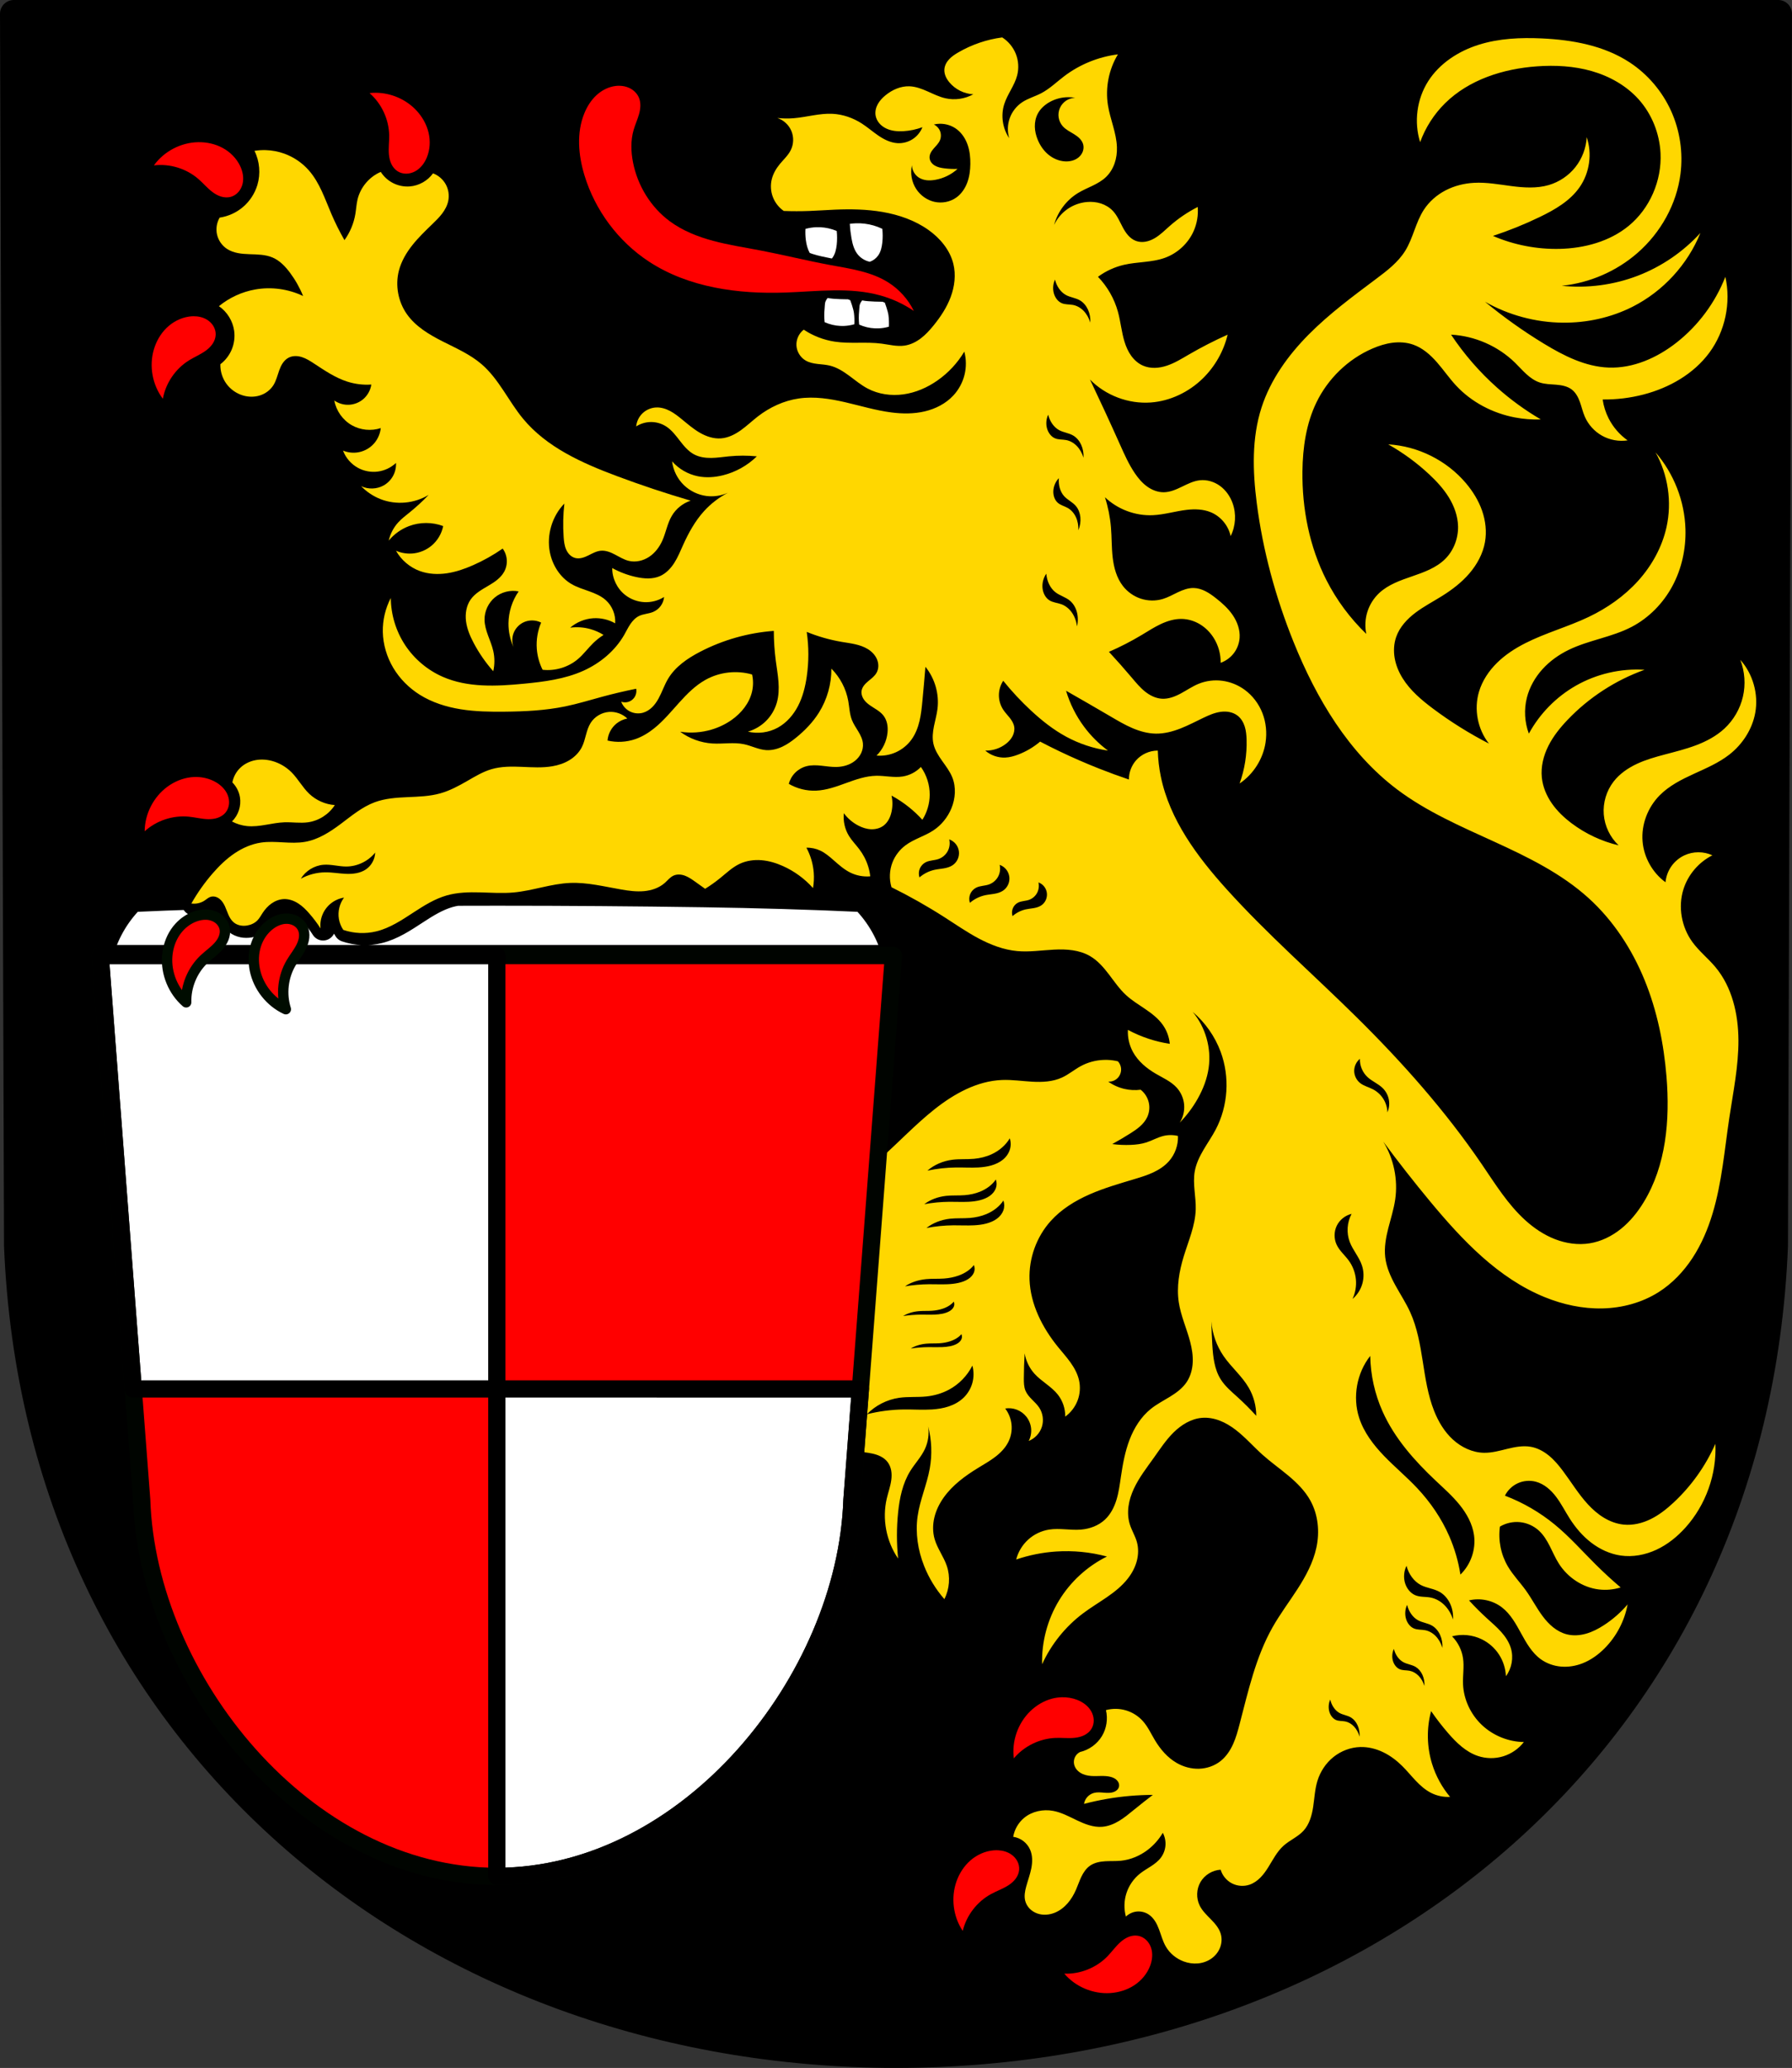 <?xml version="1.0" encoding="UTF-8" standalone="no"?>
<!-- Created with Inkscape (http://www.inkscape.org/) -->

<svg
   xmlns:dc="http://purl.org/dc/elements/1.1/"
   xmlns:cc="http://creativecommons.org/ns#"
   xmlns:rdf="http://www.w3.org/1999/02/22-rdf-syntax-ns#"
   xmlns:svg="http://www.w3.org/2000/svg"
   xmlns="http://www.w3.org/2000/svg"
   xmlns:sodipodi="http://sodipodi.sourceforge.net/DTD/sodipodi-0.dtd"
   xmlns:inkscape="http://www.inkscape.org/namespaces/inkscape"
   width="137.489mm"
   height="158.658mm"
   viewBox="0 0 137.489 158.658"
   version="1.1"
   id="svg865"
   inkscape:version="0.92.5 (2060ec1f9f, 2020-04-08)"
   sodipodi:docname="DEU Lambsheim COA.svg">
  <rect x="0" y="0" width="137.489" height="158.658" fill="#333333" stroke="none"/>
  <defs
     id="defs859">
    <inkscape:path-effect
       effect="spiro"
       id="path-effect1379"
       is_visible="true" />
    <inkscape:path-effect
       effect="spiro"
       id="path-effect1374"
       is_visible="true" />
    <inkscape:path-effect
       effect="spiro"
       id="path-effect1280"
       is_visible="true" />
    <inkscape:path-effect
       effect="spiro"
       id="path-effect1203"
       is_visible="true" />
    <inkscape:path-effect
       effect="spiro"
       id="path-effect1199"
       is_visible="true" />
    <inkscape:path-effect
       effect="spiro"
       id="path-effect1195"
       is_visible="true" />
    <inkscape:path-effect
       effect="spiro"
       id="path-effect1191"
       is_visible="true" />
    <inkscape:path-effect
       effect="spiro"
       id="path-effect1143"
       is_visible="true" />
    <inkscape:path-effect
       effect="spiro"
       id="path-effect1034"
       is_visible="true" />
    <inkscape:path-effect
       effect="spiro"
       id="path-effect1029"
       is_visible="true" />
    <inkscape:path-effect
       effect="spiro"
       id="path-effect1024"
       is_visible="true" />
    <inkscape:path-effect
       effect="spiro"
       id="path-effect993"
       is_visible="true" />
    <inkscape:path-effect
       effect="spiro"
       id="path-effect953"
       is_visible="true" />
    <inkscape:path-effect
       effect="spiro"
       id="path-effect949"
       is_visible="true" />
    <inkscape:path-effect
       effect="spiro"
       id="path-effect1098"
       is_visible="true" />
    <inkscape:path-effect
       effect="spiro"
       id="path-effect1094"
       is_visible="true" />
    <inkscape:path-effect
       effect="spiro"
       id="path-effect1078"
       is_visible="true" />
    <inkscape:path-effect
       effect="spiro"
       id="path-effect969"
       is_visible="true" />
    <inkscape:path-effect
       effect="spiro"
       id="path-effect965"
       is_visible="true" />
    <inkscape:path-effect
       effect="spiro"
       id="path-effect923"
       is_visible="true" />
    <inkscape:path-effect
       effect="spiro"
       id="path-effect1801"
       is_visible="true" />
    <inkscape:path-effect
       effect="spiro"
       id="path-effect1018"
       is_visible="true" />
    <inkscape:path-effect
       effect="spiro"
       id="path-effect3839"
       is_visible="true" />
    <inkscape:path-effect
       effect="spiro"
       id="path-effect3817"
       is_visible="true" />
    <inkscape:path-effect
       effect="spiro"
       id="path-effect3777"
       is_visible="true" />
    <inkscape:path-effect
       effect="spiro"
       id="path-effect3728"
       is_visible="true" />
    <inkscape:path-effect
       effect="spiro"
       id="path-effect3644"
       is_visible="true" />
    <inkscape:path-effect
       effect="spiro"
       id="path-effect3636"
       is_visible="true" />
    <inkscape:path-effect
       effect="spiro"
       id="path-effect3544"
       is_visible="true" />
    <inkscape:path-effect
       effect="spiro"
       id="path-effect3466"
       is_visible="true" />
    <inkscape:path-effect
       effect="spiro"
       id="path-effect3544-2"
       is_visible="true" />
    <inkscape:path-effect
       effect="spiro"
       id="path-effect3644-8"
       is_visible="true" />
    <inkscape:path-effect
       effect="spiro"
       id="path-effect3644-3"
       is_visible="true" />
    <inkscape:path-effect
       effect="spiro"
       id="path-effect3636-0"
       is_visible="true" />
    <inkscape:path-effect
       effect="spiro"
       id="path-effect1727-0-1"
       is_visible="true" />
    <inkscape:path-effect
       effect="spiro"
       id="path-effect1731-8-3"
       is_visible="true" />
    <inkscape:path-effect
       effect="spiro"
       id="path-effect1727-3"
       is_visible="true" />
    <inkscape:path-effect
       effect="spiro"
       id="path-effect1731-7"
       is_visible="true" />
    <inkscape:path-effect
       effect="spiro"
       id="path-effect841-8"
       is_visible="true" />
    <inkscape:path-effect
       effect="spiro"
       id="path-effect3728-1"
       is_visible="true" />
    <inkscape:path-effect
       effect="spiro"
       id="path-effect3777-8"
       is_visible="true" />
    <inkscape:path-effect
       effect="spiro"
       id="path-effect3817-1"
       is_visible="true" />
    <inkscape:path-effect
       effect="spiro"
       id="path-effect3728-7"
       is_visible="true" />
    <inkscape:path-effect
       effect="spiro"
       id="path-effect3728-7-6"
       is_visible="true" />
    <inkscape:path-effect
       effect="spiro"
       id="path-effect3728-7-1"
       is_visible="true" />
    <inkscape:path-effect
       effect="spiro"
       id="path-effect3728-7-3"
       is_visible="true" />
    <inkscape:path-effect
       effect="spiro"
       id="path-effect3728-7-30"
       is_visible="true" />
    <inkscape:path-effect
       effect="spiro"
       id="path-effect3728-7-68"
       is_visible="true" />
    <inkscape:path-effect
       effect="spiro"
       id="path-effect1018-4"
       is_visible="true" />
    <inkscape:path-effect
       effect="spiro"
       id="path-effect1801-6"
       is_visible="true" />
    <inkscape:path-effect
       effect="spiro"
       id="path-effect923-2"
       is_visible="true" />
    <inkscape:path-effect
       effect="spiro"
       id="path-effect1098-6"
       is_visible="true" />
    <inkscape:path-effect
       effect="spiro"
       id="path-effect1098-6-6"
       is_visible="true" />
    <inkscape:path-effect
       effect="spiro"
       id="path-effect1098-6-2"
       is_visible="true" />
    <inkscape:path-effect
       effect="spiro"
       id="path-effect1098-6-0"
       is_visible="true" />
    <inkscape:path-effect
       effect="spiro"
       id="path-effect1098-6-63"
       is_visible="true" />
    <inkscape:path-effect
       effect="spiro"
       id="path-effect1098-6-63-4"
       is_visible="true" />
    <inkscape:path-effect
       effect="spiro"
       id="path-effect993-0"
       is_visible="true" />
    <inkscape:path-effect
       effect="spiro"
       id="path-effect993-09"
       is_visible="true" />
    <inkscape:path-effect
       effect="spiro"
       id="path-effect1034-8"
       is_visible="true" />
    <inkscape:path-effect
       effect="spiro"
       id="path-effect1034-1"
       is_visible="true" />
    <inkscape:path-effect
       effect="spiro"
       id="path-effect1034-1-5"
       is_visible="true" />
    <inkscape:path-effect
       effect="spiro"
       id="path-effect1034-1-5-7"
       is_visible="true" />
    <inkscape:path-effect
       effect="spiro"
       id="path-effect1034-1-5-1"
       is_visible="true" />
    <inkscape:path-effect
       effect="spiro"
       id="path-effect1034-1-5-75"
       is_visible="true" />
    <inkscape:path-effect
       effect="spiro"
       id="path-effect1034-1-5-6"
       is_visible="true" />
    <inkscape:path-effect
       effect="spiro"
       id="path-effect1034-1-5-65"
       is_visible="true" />
    <inkscape:path-effect
       effect="spiro"
       id="path-effect1034-1-5-3"
       is_visible="true" />
    <inkscape:path-effect
       effect="spiro"
       id="path-effect1280-3"
       is_visible="true" />
  </defs>
  <sodipodi:namedview
     id="base"
     pagecolor="#ffffff"
     bordercolor="#666666"
     borderopacity="1.0"
     inkscape:pageopacity="0.0"
     inkscape:pageshadow="2"
     inkscape:zoom="1.2243123"
     inkscape:cx="-25.560441"
     inkscape:cy="304.05215"
     inkscape:document-units="mm"
     inkscape:current-layer="layer1"
     showgrid="false"
     inkscape:window-width="1920"
     inkscape:window-height="1046"
     inkscape:window-x="-11"
     inkscape:window-y="-11"
     inkscape:window-maximized="1"
     fit-margin-top="0"
     fit-margin-left="0"
     fit-margin-right="0"
     fit-margin-bottom="0"
     inkscape:snap-global="false"
     inkscape:snap-midpoints="true"
     inkscape:snap-smooth-nodes="true"
     inkscape:object-paths="false" />
  <g
     inkscape:label="Ebene 1"
     inkscape:groupmode="layer"
     id="layer1"
     transform="translate(8.002,169.42)">
    <path
       style="fill:#000000;fill-rule:evenodd;stroke:none;stroke-width:2.117;stroke-linecap:round;stroke-linejoin:round;stroke-miterlimit:4;stroke-dasharray:none;stroke-opacity:1"
       inkscape:connector-curvature="0"
       d="m 128.428,-168.362 -0.309,94.538 c -1.507,37.541 -31.275,61.981 -67.377,62.002 -36.069,-0.046 -65.849,-24.497 -67.377,-62.002 l -0.309,-94.538 h 67.685 z"
       id="path10563-0-6-2-6-0-8"
       sodipodi:nodetypes="ccccccc" />
    <path
       style="fill:#ffffff;stroke:none;stroke-width:5;stroke-linecap:round;stroke-linejoin:round;stroke-miterlimit:4;stroke-dasharray:none;stroke-opacity:1"
       d="M 144.072 258.725 C 140.145 258.725 136.217 258.735 132.289 258.746 C 131.549 258.872 130.814 259.03 130.09 259.236 C 126.633 260.22 123.537 262.161 120.527 264.125 C 117.114 266.352 113.651 268.683 109.691 269.648 C 106.55 270.415 103.19 270.266 100.129 269.225 C 99.483 268.269 99.044 267.174 98.854 266.037 C 98.494 263.896 99.045 261.617 100.342 259.875 C 98.948 260.097 97.616 260.688 96.518 261.574 C 95.46 262.427 94.621 263.551 94.104 264.807 C 93.586 266.063 93.391 267.449 93.541 268.799 C 92.582 267.308 91.516 265.887 90.354 264.549 C 89.384 263.433 88.336 262.367 87.094 261.566 C 85.851 260.766 84.395 260.242 82.918 260.299 C 81.643 260.348 80.403 260.83 79.357 261.562 C 78.312 262.295 77.454 263.268 76.756 264.336 C 76.282 265.061 75.871 265.839 75.268 266.461 C 74.482 267.27 73.405 267.765 72.293 267.949 C 71.629 268.06 70.944 268.066 70.285 267.932 C 69.626 267.797 68.992 267.521 68.467 267.102 C 67.754 266.533 67.268 265.729 66.893 264.898 C 66.517 264.068 66.238 263.196 65.855 262.369 C 65.472 261.542 64.969 260.743 64.242 260.193 C 63.899 259.934 63.505 259.741 63.088 259.635 C 62.609 259.648 62.131 259.658 61.652 259.672 C 61.024 259.887 60.523 260.36 59.969 260.727 C 58.855 261.464 57.464 261.772 56.143 261.576 C 56.48 260.982 56.839 260.4 57.199 259.818 C 50.91 260.022 44.622 260.256 38.336 260.547 C 36.094 262.796 34.158 265.352 32.6 268.119 C 31.017 270.931 29.823 273.962 29.064 277.098 L 259.08 277.098 C 258.321 273.962 257.126 270.931 255.543 268.119 C 253.985 265.352 252.051 262.796 249.809 260.547 C 234.445 259.836 219.069 259.399 203.691 259.17 C 183.82 258.873 163.947 258.725 144.072 258.725 z M 61.848 261.609 C 62.187 261.579 62.532 261.624 62.85 261.748 C 63.484 261.996 63.987 262.553 64.172 263.209 C 64.273 263.567 64.281 263.956 64.162 264.309 C 64.043 264.661 63.791 264.975 63.457 265.139 C 63.183 265.273 62.867 265.305 62.562 265.275 C 62.258 265.246 61.964 265.158 61.672 265.066 C 61.317 264.955 60.962 264.836 60.643 264.646 C 60.323 264.457 60.037 264.191 59.885 263.852 C 59.714 263.472 59.726 263.016 59.918 262.646 C 60.11 262.277 60.476 262.003 60.885 261.924 C 61.175 261.746 61.509 261.64 61.848 261.609 z M 84.061 261.688 C 84.22 261.686 84.379 261.693 84.539 261.709 C 85.217 261.776 85.882 262.017 86.416 262.439 C 86.95 262.862 87.346 263.469 87.469 264.139 C 87.572 264.698 87.479 265.297 87.184 265.783 C 86.888 266.27 86.387 266.633 85.826 266.73 C 85.282 266.825 84.726 266.675 84.207 266.484 C 83.688 266.294 83.178 266.059 82.631 265.979 C 81.963 265.88 81.283 266.015 80.609 265.971 C 80.273 265.949 79.935 265.88 79.637 265.723 C 79.339 265.565 79.082 265.312 78.965 264.996 C 78.867 264.731 78.871 264.433 78.953 264.162 C 79.035 263.892 79.191 263.648 79.387 263.443 C 79.777 263.035 80.304 262.792 80.822 262.566 C 81.854 262.118 82.947 261.7 84.061 261.688 z "
       transform="matrix(0.265,0,0,0.265,-8.002,-169.42)"
       id="path1278-8-0" />
    <path
       style="fill:none;stroke:#000000;stroke-width:7;stroke-linecap:round;stroke-linejoin:round;stroke-miterlimit:4;stroke-dasharray:none;stroke-opacity:1"
       d="M 144.072 258.725 C 140.145 258.725 136.217 258.735 132.289 258.746 C 131.549 258.872 130.814 259.03 130.09 259.236 C 126.633 260.22 123.537 262.161 120.527 264.125 C 117.114 266.352 113.651 268.683 109.691 269.648 C 106.55 270.415 103.19 270.266 100.129 269.225 C 99.483 268.269 99.044 267.174 98.854 266.037 C 98.494 263.896 99.045 261.617 100.342 259.875 C 98.948 260.097 97.616 260.688 96.518 261.574 C 95.46 262.427 94.621 263.551 94.104 264.807 C 93.586 266.063 93.391 267.449 93.541 268.799 C 92.582 267.308 91.516 265.887 90.354 264.549 C 89.384 263.433 88.336 262.367 87.094 261.566 C 85.851 260.766 84.395 260.242 82.918 260.299 C 81.643 260.348 80.403 260.83 79.357 261.562 C 78.312 262.295 77.454 263.268 76.756 264.336 C 76.282 265.061 75.871 265.839 75.268 266.461 C 74.482 267.27 73.405 267.765 72.293 267.949 C 71.629 268.06 70.944 268.066 70.285 267.932 C 69.626 267.797 68.992 267.521 68.467 267.102 C 67.754 266.533 67.268 265.729 66.893 264.898 C 66.517 264.068 66.238 263.196 65.855 262.369 C 65.472 261.542 64.969 260.743 64.242 260.193 C 63.899 259.934 63.505 259.741 63.088 259.635 C 62.609 259.648 62.131 259.658 61.652 259.672 C 61.024 259.887 60.523 260.36 59.969 260.727 C 58.855 261.464 57.464 261.772 56.143 261.576 C 56.48 260.982 56.839 260.4 57.199 259.818 C 50.91 260.022 44.622 260.256 38.336 260.547 C 36.094 262.796 34.158 265.352 32.6 268.119 C 31.017 270.931 29.823 273.962 29.064 277.098 L 259.08 277.098 C 258.321 273.962 257.126 270.931 255.543 268.119 C 253.985 265.352 252.051 262.796 249.809 260.547 C 234.445 259.836 219.069 259.399 203.691 259.17 C 183.82 258.873 163.947 258.725 144.072 258.725 z "
       transform="matrix(0.265,0,0,0.265,-8.002,-169.42)"
       id="path1278-8" />
    <path
       style="fill:#ffd700;fill-opacity:1;stroke:none;stroke-width:1px;stroke-linecap:butt;stroke-linejoin:miter;stroke-opacity:1"
       d="M 290.166 10.834 C 285.7 11.421 281.355 12.903 277.461 15.166 C 276.506 15.721 275.565 16.332 274.811 17.139 C 274.056 17.946 273.494 18.972 273.418 20.074 C 273.371 20.76 273.511 21.452 273.775 22.086 C 274.039 22.72 274.423 23.301 274.861 23.83 C 276.557 25.878 279.137 27.167 281.793 27.295 C 279.36 28.648 276.422 29.066 273.707 28.449 C 271.917 28.042 270.256 27.213 268.578 26.469 C 266.9 25.724 265.145 25.05 263.311 24.984 C 260.79 24.894 258.329 25.985 256.379 27.584 C 255.508 28.298 254.713 29.126 254.164 30.109 C 253.615 31.093 253.326 32.245 253.492 33.359 C 253.618 34.204 254.002 35 254.549 35.656 C 255.095 36.312 255.8 36.828 256.57 37.197 C 258.11 37.935 259.874 38.079 261.578 37.979 C 263.451 37.869 265.306 37.478 267.064 36.824 C 266.506 38.245 265.489 39.482 264.203 40.305 C 262.917 41.128 261.37 41.534 259.846 41.445 C 257.848 41.33 255.982 40.398 254.326 39.273 C 252.671 38.149 251.162 36.815 249.477 35.736 C 246.96 34.126 244.046 33.107 241.062 32.951 C 237.287 32.754 233.58 33.916 229.812 34.225 C 228.232 34.354 226.637 34.332 225.061 34.16 C 226.87 34.756 228.395 36.168 229.129 37.926 C 229.863 39.684 229.794 41.759 228.945 43.465 C 228.18 45.004 226.861 46.18 225.77 47.508 C 224.722 48.782 223.864 50.241 223.459 51.84 C 223.029 53.537 223.132 55.363 223.746 57.002 C 224.361 58.641 225.484 60.084 226.924 61.08 C 229.39 61.171 231.86 61.171 234.326 61.08 C 236.804 60.988 239.278 60.806 241.756 60.701 C 246.352 60.507 250.98 60.587 255.514 61.369 C 260.239 62.185 264.886 63.792 268.797 66.566 C 272.182 68.968 275.025 72.355 276.016 76.385 C 276.792 79.544 276.385 82.919 275.254 85.969 C 274.123 89.018 272.297 91.769 270.24 94.289 C 269.142 95.634 267.965 96.931 266.58 97.979 C 265.195 99.026 263.587 99.82 261.867 100.064 C 259.658 100.378 257.437 99.778 255.225 99.488 C 250.73 98.899 246.133 99.595 241.652 98.91 C 238.464 98.423 235.384 97.232 232.699 95.445 C 231.294 96.516 230.476 98.313 230.59 100.076 C 230.704 101.839 231.746 103.515 233.277 104.396 C 234.307 104.989 235.501 105.226 236.68 105.367 C 237.859 105.509 239.054 105.566 240.209 105.842 C 242.301 106.341 244.158 107.528 245.889 108.805 C 247.619 110.082 249.281 111.476 251.182 112.482 C 254.335 114.152 258.041 114.666 261.574 114.174 C 265.108 113.681 268.471 112.214 271.396 110.172 C 274.548 107.973 277.225 105.099 279.193 101.799 C 279.776 104.001 279.791 106.351 279.238 108.561 C 278.686 110.77 277.566 112.835 276.016 114.504 C 273.827 116.86 270.834 118.38 267.703 119.111 C 264.572 119.843 261.303 119.822 258.113 119.414 C 253.598 118.836 249.219 117.502 244.785 116.473 C 240.351 115.443 235.76 114.714 231.256 115.371 C 226.943 116 222.861 117.899 219.416 120.568 C 217.75 121.859 216.223 123.328 214.508 124.553 C 212.792 125.778 210.833 126.768 208.73 126.922 C 206.593 127.078 204.469 126.354 202.613 125.281 C 200.758 124.208 199.126 122.796 197.469 121.436 C 196.378 120.54 195.263 119.658 194.016 118.998 C 192.768 118.338 191.371 117.905 189.961 117.969 C 188.514 118.034 187.099 118.638 186.049 119.635 C 184.999 120.632 184.325 122.016 184.186 123.457 C 185.468 122.631 186.992 122.184 188.518 122.184 C 190.043 122.184 191.567 122.631 192.85 123.457 C 194.463 124.495 195.641 126.067 196.816 127.584 C 197.991 129.101 199.243 130.636 200.934 131.543 C 202.445 132.354 204.203 132.6 205.918 132.58 C 207.633 132.561 209.334 132.286 211.041 132.119 C 213.728 131.856 216.44 131.856 219.127 132.119 C 216.419 134.776 212.991 136.691 209.309 137.605 C 206.952 138.191 204.471 138.369 202.09 137.895 C 199.205 137.32 196.523 135.774 194.582 133.564 C 194.898 136.18 196.144 138.672 198.047 140.494 C 199.811 142.183 202.124 143.288 204.547 143.598 C 206.647 143.866 208.818 143.533 210.748 142.664 C 208.149 144.017 205.789 145.83 203.822 148.002 C 201.23 150.865 199.343 154.298 197.758 157.82 C 196.977 159.556 196.259 161.333 195.238 162.939 C 194.217 164.546 192.854 165.998 191.115 166.773 C 188.967 167.732 186.484 167.564 184.186 167.062 C 181.767 166.534 179.424 165.655 177.254 164.463 C 177.228 167.45 178.658 170.417 181.01 172.26 C 182.586 173.495 184.549 174.229 186.549 174.332 C 188.549 174.434 190.577 173.905 192.271 172.838 C 192.185 173.774 191.839 174.685 191.283 175.443 C 190.727 176.202 189.961 176.804 189.094 177.168 C 187.798 177.711 186.318 177.719 185.051 178.324 C 183.981 178.835 183.142 179.737 182.48 180.721 C 181.818 181.705 181.311 182.782 180.721 183.811 C 178.063 188.442 173.752 192.021 168.881 194.207 C 163.464 196.637 157.463 197.395 151.553 197.961 C 143.673 198.716 135.409 199.123 128.162 195.939 C 123.756 194.004 119.929 190.772 117.283 186.752 C 114.637 182.732 113.182 177.939 113.146 173.127 C 111.57 176.137 110.768 179.548 110.836 182.945 C 110.91 186.609 111.996 190.237 113.875 193.383 C 115.754 196.528 118.418 199.19 121.521 201.139 C 125.105 203.389 129.228 204.679 133.406 205.35 C 137.585 206.02 141.835 206.09 146.066 206.047 C 151.97 205.987 157.9 205.703 163.682 204.512 C 167.288 203.768 170.813 202.678 174.367 201.717 C 177.613 200.839 180.888 200.068 184.186 199.406 C 184.364 200.302 184.149 201.268 183.607 202.004 C 183.192 202.569 182.592 202.997 181.922 203.203 C 181.252 203.409 180.515 203.394 179.854 203.16 C 180.312 204.378 181.244 205.41 182.408 205.992 C 183.572 206.574 184.957 206.7 186.207 206.336 C 187.213 206.043 188.115 205.449 188.859 204.711 C 189.603 203.973 190.196 203.096 190.697 202.176 C 191.7 200.336 192.352 198.317 193.426 196.518 C 195.519 193.011 199.046 190.605 202.668 188.721 C 209.282 185.28 216.601 183.202 224.037 182.656 C 224.045 185.552 224.237 188.449 224.613 191.32 C 224.878 193.341 225.235 195.352 225.383 197.385 C 225.531 199.418 225.465 201.49 224.902 203.449 C 224.333 205.43 223.254 207.26 221.797 208.717 C 220.34 210.174 218.51 211.253 216.529 211.822 C 219.427 212.523 222.579 212.103 225.191 210.668 C 227.758 209.257 229.749 206.934 231.086 204.328 C 232.423 201.722 233.142 198.837 233.566 195.939 C 234.196 191.638 234.196 187.246 233.566 182.945 C 236.816 184.274 240.213 185.245 243.674 185.834 C 246.303 186.281 249.067 186.543 251.322 187.967 C 252.45 188.679 253.418 189.688 253.924 190.922 C 254.177 191.539 254.312 192.207 254.295 192.873 C 254.278 193.54 254.107 194.203 253.781 194.785 C 253.22 195.787 252.252 196.478 251.373 197.217 C 250.934 197.586 250.508 197.977 250.16 198.434 C 249.812 198.89 249.543 199.416 249.449 199.982 C 249.311 200.813 249.563 201.677 250.018 202.387 C 250.472 203.096 251.115 203.667 251.801 204.156 C 252.486 204.646 253.221 205.063 253.92 205.533 C 254.619 206.003 255.291 206.534 255.803 207.203 C 256.326 207.887 256.667 208.699 256.846 209.541 C 257.024 210.383 257.042 211.255 256.957 212.111 C 256.71 214.603 255.566 216.998 253.781 218.754 C 255.711 218.919 257.68 218.577 259.441 217.771 C 261.203 216.966 262.751 215.7 263.889 214.133 C 265.049 212.534 265.772 210.652 266.227 208.73 C 266.681 206.809 266.877 204.837 267.064 202.871 C 267.376 199.6 267.666 196.328 267.932 193.053 C 270.671 196.425 271.963 200.933 271.424 205.244 C 271.213 206.929 270.739 208.569 270.406 210.234 C 270.073 211.899 269.881 213.63 270.24 215.289 C 270.639 217.132 271.687 218.761 272.777 220.299 C 273.868 221.837 275.035 223.354 275.729 225.107 C 276.854 227.954 276.613 231.232 275.439 234.059 C 274.375 236.623 272.554 238.878 270.24 240.412 C 267.688 242.104 264.605 242.907 262.154 244.744 C 260.485 245.996 259.162 247.71 258.4 249.652 C 257.505 251.937 257.401 254.524 258.111 256.873 C 263.367 259.476 268.481 262.369 273.418 265.535 C 276.715 267.65 279.942 269.891 283.402 271.727 C 286.863 273.562 290.597 274.993 294.498 275.354 C 298.053 275.682 301.622 275.115 305.188 274.934 C 308.753 274.752 312.492 275.005 315.578 276.799 C 317.799 278.09 319.516 280.085 321.074 282.127 C 322.632 284.169 324.091 286.314 325.975 288.061 C 327.663 289.627 329.647 290.831 331.553 292.125 C 333.458 293.419 335.33 294.842 336.66 296.723 C 337.799 298.332 338.504 300.247 338.682 302.211 C 336.625 301.899 334.594 301.414 332.617 300.766 C 330.525 300.079 328.493 299.21 326.553 298.168 C 326.443 300.364 326.948 302.588 327.996 304.521 C 329.475 307.249 331.958 309.312 334.639 310.873 C 336.748 312.102 339.068 313.104 340.703 314.916 C 341.919 316.264 342.679 318.015 342.834 319.824 C 342.989 321.633 342.537 323.488 341.568 325.023 C 343.592 322.952 345.346 320.617 346.768 318.094 C 348.331 315.319 349.5 312.295 349.943 309.141 C 350.746 303.424 349.024 297.398 345.322 292.969 C 348.943 296.045 351.757 300.066 353.408 304.521 C 356.102 311.788 355.577 320.189 351.965 327.045 C 350.905 329.056 349.6 330.928 348.449 332.889 C 347.298 334.849 346.29 336.934 345.9 339.174 C 345.271 342.788 346.295 346.48 346.189 350.146 C 346.054 354.831 344.097 359.239 342.725 363.721 C 341.41 368.015 340.614 372.562 341.279 377.004 C 341.871 380.957 343.586 384.645 344.59 388.514 C 345.092 390.448 345.417 392.445 345.322 394.441 C 345.227 396.438 344.694 398.44 343.59 400.105 C 342.384 401.924 340.573 403.25 338.713 404.391 C 336.853 405.532 334.896 406.536 333.195 407.902 C 330.338 410.198 328.335 413.427 327.027 416.852 C 325.72 420.276 325.065 423.912 324.531 427.539 C 324.203 429.769 323.916 432.017 323.262 434.174 C 322.607 436.331 321.556 438.417 319.91 439.957 C 318.048 441.699 315.522 442.634 312.98 442.846 C 309.906 443.102 306.786 442.367 303.738 442.846 C 301.493 443.199 299.359 444.221 297.678 445.75 C 295.996 447.279 294.774 449.307 294.209 451.508 C 297.937 450.239 301.831 449.46 305.76 449.197 C 310.704 448.867 315.703 449.358 320.488 450.643 C 314.796 453.461 309.929 457.922 306.627 463.348 C 303.267 468.868 301.539 475.37 301.717 481.83 C 304.359 476.04 308.47 470.926 313.557 467.102 C 317.962 463.79 323.17 461.345 326.553 456.994 C 327.713 455.502 328.63 453.807 329.119 451.98 C 329.608 450.154 329.656 448.195 329.139 446.377 C 328.649 444.655 327.675 443.106 327.131 441.4 C 326.59 439.703 326.491 437.881 326.727 436.115 C 326.962 434.349 327.526 432.636 328.275 431.02 C 329.775 427.787 331.994 424.956 334.061 422.053 C 335.865 419.518 337.579 416.889 339.795 414.705 C 342.011 412.521 344.823 410.782 347.922 410.502 C 349.689 410.342 351.481 410.665 353.139 411.299 C 354.796 411.933 356.326 412.872 357.734 413.951 C 360.551 416.11 362.892 418.819 365.537 421.186 C 367.937 423.333 370.58 425.194 373.049 427.262 C 375.518 429.33 377.845 431.649 379.398 434.471 C 381.645 438.553 382.108 443.487 381.131 448.043 C 380.204 452.364 378.064 456.33 375.67 460.045 C 373.276 463.76 370.599 467.296 368.426 471.145 C 363.56 479.759 361.399 489.585 358.896 499.156 C 358.381 501.129 357.844 503.107 357.004 504.965 C 356.164 506.822 355.001 508.569 353.408 509.842 C 351.649 511.247 349.411 512.016 347.16 512.086 C 344.91 512.156 342.656 511.538 340.703 510.418 C 338.016 508.877 335.937 506.438 334.35 503.777 C 333.239 501.916 332.329 499.905 330.885 498.289 C 329.582 496.831 327.867 495.745 325.992 495.188 C 324.117 494.63 322.087 494.604 320.199 495.113 C 320.804 497.639 320.381 500.394 319.045 502.621 C 317.661 504.928 315.313 506.636 312.691 507.242 C 312.072 507.551 311.556 508.066 311.246 508.686 C 310.936 509.305 310.834 510.026 310.959 510.707 C 311.056 511.238 311.286 511.741 311.607 512.174 C 311.929 512.607 312.34 512.969 312.797 513.256 C 313.711 513.829 314.792 514.088 315.867 514.172 C 317.795 514.322 319.78 513.942 321.643 514.461 C 322.302 514.645 322.947 514.951 323.41 515.455 C 323.642 515.707 323.826 516.008 323.926 516.336 C 324.026 516.663 324.041 517.019 323.953 517.35 C 323.862 517.691 323.663 517.999 323.406 518.242 C 323.15 518.485 322.839 518.665 322.51 518.793 C 321.604 519.144 320.599 519.097 319.631 519.018 C 318.663 518.938 317.673 518.833 316.734 519.082 C 316.003 519.276 315.331 519.684 314.822 520.244 C 314.313 520.804 313.969 521.512 313.846 522.258 C 316.038 521.682 318.255 521.2 320.488 520.814 C 324.873 520.057 329.322 519.671 333.771 519.66 C 331.919 521.074 330.091 522.517 328.285 523.99 C 326.911 525.112 325.544 526.255 324.025 527.172 C 322.507 528.088 320.815 528.777 319.045 528.9 C 316.547 529.075 314.114 528.122 311.854 527.045 C 309.593 525.968 307.357 524.733 304.895 524.279 C 301.979 523.742 298.805 524.412 296.52 526.301 C 294.856 527.676 293.708 529.662 293.344 531.789 C 294.409 531.941 295.432 532.37 296.287 533.023 C 297.142 533.677 297.826 534.555 298.252 535.543 C 298.977 537.224 298.937 539.145 298.582 540.941 C 298.227 542.737 297.574 544.459 297.098 546.227 C 296.742 547.545 296.485 548.943 296.809 550.27 C 297.018 551.128 297.47 551.924 298.082 552.562 C 298.694 553.201 299.463 553.682 300.295 553.98 C 301.96 554.577 303.842 554.419 305.473 553.734 C 306.889 553.14 308.128 552.167 309.135 551.006 C 310.141 549.845 310.919 548.501 311.535 547.094 C 312.079 545.85 312.501 544.554 313.092 543.332 C 313.683 542.11 314.467 540.941 315.578 540.162 C 316.834 539.282 318.403 538.968 319.934 538.871 C 321.464 538.774 323.005 538.872 324.531 538.719 C 327.36 538.435 330.074 537.275 332.328 535.543 C 334.07 534.205 335.55 532.527 336.66 530.633 C 337.258 531.759 337.525 533.056 337.424 534.326 C 337.322 535.597 336.851 536.835 336.082 537.852 C 335.312 538.87 334.269 539.649 333.199 540.346 C 332.129 541.042 331.014 541.674 330.018 542.473 C 328.221 543.914 326.856 545.888 326.143 548.078 C 325.429 550.268 325.371 552.668 325.975 554.891 C 326.838 554.054 327.995 553.526 329.193 553.422 C 330.391 553.318 331.622 553.637 332.617 554.312 C 333.35 554.81 333.948 555.487 334.426 556.232 C 334.903 556.978 335.263 557.792 335.574 558.621 C 336.197 560.279 336.639 562.02 337.525 563.553 C 338.677 565.545 340.564 567.092 342.725 567.885 C 344.025 568.362 345.428 568.574 346.809 568.451 C 348.189 568.328 349.543 567.866 350.682 567.076 C 351.82 566.287 352.736 565.167 353.238 563.875 C 353.74 562.583 353.818 561.123 353.408 559.799 C 352.907 558.177 351.734 556.858 350.547 555.645 C 349.359 554.431 348.099 553.234 347.344 551.713 C 346.287 549.586 346.376 546.932 347.572 544.881 C 348.769 542.83 351.037 541.445 353.408 541.318 C 353.904 543.003 355.11 544.465 356.67 545.271 C 358.23 546.078 360.122 546.22 361.783 545.65 C 362.981 545.24 364.042 544.484 364.932 543.582 C 365.821 542.681 366.55 541.633 367.221 540.559 C 368.561 538.409 369.719 536.081 371.602 534.387 C 373.394 532.773 375.745 531.83 377.377 530.055 C 379.093 528.188 379.812 525.62 380.193 523.113 C 380.575 520.607 380.68 518.042 381.42 515.617 C 382.242 512.922 383.861 510.465 386.057 508.699 C 388.252 506.933 391.021 505.876 393.838 505.799 C 396.118 505.736 398.392 506.305 400.447 507.293 C 402.503 508.281 404.346 509.681 405.967 511.285 C 407.33 512.634 408.54 514.128 409.859 515.52 C 411.179 516.911 412.629 518.215 414.34 519.082 C 416.026 519.936 417.94 520.338 419.828 520.236 C 417.488 517.446 415.708 514.186 414.629 510.707 C 413.097 505.768 412.995 500.395 414.34 495.402 C 415.858 497.608 417.499 499.73 419.25 501.756 C 421.66 504.543 424.419 507.232 427.914 508.396 C 430.255 509.176 432.838 509.211 435.199 508.492 C 437.56 507.774 439.687 506.305 441.197 504.354 C 436.735 504.291 432.318 502.504 429.068 499.445 C 425.821 496.388 423.765 492.062 423.582 487.605 C 423.48 485.102 423.945 482.577 423.582 480.098 C 423.234 477.715 422.101 475.453 420.404 473.744 C 423.265 473.001 426.389 473.319 429.041 474.623 C 431.041 475.606 432.769 477.137 433.986 479.004 C 435.203 480.871 435.905 483.068 435.998 485.295 C 437.698 483.021 438.251 479.931 437.443 477.209 C 436.91 475.412 435.836 473.817 434.584 472.422 C 433.332 471.027 431.897 469.81 430.512 468.547 C 428.7 466.896 426.966 465.159 425.314 463.348 C 428.577 462.552 432.185 463.317 434.844 465.369 C 437.341 467.296 438.904 470.161 440.418 472.928 C 441.932 475.695 443.547 478.541 446.105 480.387 C 447.823 481.626 449.9 482.342 452.012 482.514 C 454.123 482.685 456.265 482.32 458.234 481.541 C 460.635 480.591 462.769 479.041 464.588 477.209 C 468.006 473.766 470.354 469.276 471.23 464.504 C 469.235 466.851 466.89 468.9 464.299 470.566 C 462.712 471.587 461.02 472.47 459.205 472.984 C 457.39 473.499 455.443 473.632 453.615 473.166 C 452.177 472.799 450.845 472.07 449.684 471.146 C 448.522 470.223 447.523 469.107 446.635 467.918 C 444.857 465.541 443.508 462.871 441.775 460.461 C 440.089 458.114 438.044 456.019 436.576 453.529 C 434.545 450.082 433.716 445.942 434.266 441.979 C 436.004 440.947 438.077 440.489 440.088 440.695 C 442.099 440.902 444.037 441.77 445.529 443.133 C 446.908 444.392 447.882 446.028 448.727 447.693 C 449.571 449.359 450.308 451.086 451.305 452.664 C 453.839 456.676 458.146 459.587 462.855 460.172 C 464.982 460.436 467.165 460.237 469.209 459.594 C 466.717 457.475 464.307 455.258 461.988 452.951 C 458.077 449.061 454.41 444.904 450.148 441.4 C 445.831 437.852 440.935 435.01 435.711 433.025 C 436.504 431.441 437.854 430.143 439.469 429.414 C 441.083 428.685 442.949 428.531 444.662 428.984 C 447.064 429.62 449.031 431.372 450.529 433.354 C 452.028 435.335 453.144 437.574 454.48 439.668 C 456.164 442.305 458.22 444.728 460.703 446.631 C 463.187 448.533 466.113 449.903 469.209 450.354 C 472.72 450.865 476.353 450.174 479.57 448.678 C 482.788 447.181 485.605 444.905 487.979 442.268 C 493.87 435.721 497.054 426.807 496.643 418.01 C 493.808 424.431 489.653 430.266 484.514 435.047 C 482.528 436.894 480.376 438.599 477.943 439.799 C 475.511 440.998 472.773 441.675 470.074 441.4 C 468.059 441.195 466.117 440.465 464.381 439.42 C 462.645 438.375 461.109 437.023 459.736 435.533 C 456.99 432.554 454.892 429.047 452.459 425.807 C 451.275 424.229 449.999 422.704 448.475 421.451 C 446.951 420.199 445.16 419.225 443.219 418.877 C 440.96 418.472 438.641 418.926 436.412 419.469 C 434.183 420.011 431.941 420.649 429.646 420.609 C 426.312 420.552 423.101 419.028 420.643 416.775 C 418.184 414.522 416.433 411.581 415.207 408.48 C 413.399 403.908 412.683 398.992 411.92 394.135 C 411.156 389.278 410.314 384.365 408.277 379.891 C 407.065 377.227 405.451 374.77 404.039 372.207 C 402.627 369.644 401.398 366.914 401.057 364.008 C 400.724 361.18 401.249 358.32 401.951 355.561 C 402.653 352.801 403.537 350.078 403.945 347.26 C 404.78 341.502 403.529 335.464 400.479 330.51 C 404.839 336.411 409.367 342.191 414.053 347.838 C 423.359 359.052 433.76 370.079 447.262 375.561 C 452.547 377.706 458.238 378.942 463.941 378.814 C 469.645 378.687 475.358 377.16 480.182 374.115 C 484.16 371.604 487.47 368.11 490.043 364.172 C 492.616 360.234 494.469 355.856 495.826 351.352 C 498.54 342.343 499.288 332.884 500.686 323.58 C 501.806 316.119 503.358 308.671 503.318 301.127 C 503.279 293.583 501.482 285.762 496.643 279.975 C 494.543 277.464 491.929 275.4 490 272.756 C 486.836 268.418 485.783 262.568 487.4 257.449 C 488.732 253.236 491.825 249.61 495.775 247.631 C 493.253 246.455 490.212 246.455 487.689 247.631 C 486.182 248.334 484.863 249.439 483.906 250.799 C 482.949 252.159 482.356 253.771 482.203 255.428 C 478.432 252.678 475.941 248.24 475.561 243.588 C 475.164 238.735 477.057 233.777 480.471 230.305 C 483.221 227.507 486.805 225.702 490.369 224.064 C 493.934 222.427 497.595 220.881 500.686 218.465 C 504.516 215.47 507.337 211.122 508.193 206.336 C 509.16 200.934 507.515 195.125 503.861 191.031 C 505.166 194.408 505.433 198.179 504.615 201.705 C 503.798 205.232 501.9 208.499 499.242 210.957 C 496.906 213.117 494.037 214.632 491.062 215.76 C 488.088 216.888 484.989 217.648 481.914 218.465 C 479.179 219.191 476.442 219.969 473.881 221.172 C 471.32 222.375 468.924 224.028 467.188 226.262 C 465.107 228.938 464.066 232.404 464.33 235.783 C 464.594 239.163 466.16 242.424 468.631 244.744 C 463.734 243.59 459.082 241.411 455.059 238.391 C 452.883 236.757 450.876 234.865 449.32 232.633 C 447.764 230.401 446.669 227.814 446.395 225.107 C 446.076 221.965 446.877 218.775 448.293 215.951 C 449.709 213.128 451.719 210.64 453.902 208.357 C 460.065 201.913 467.744 196.926 476.139 193.918 C 469.237 193.476 462.216 195.105 456.213 198.539 C 450.528 201.791 445.772 206.648 442.641 212.4 C 441.407 209.099 441.202 205.421 442.062 202.004 C 442.836 198.93 444.452 196.093 446.58 193.744 C 448.709 191.396 451.34 189.528 454.191 188.143 C 460.006 185.318 466.653 184.492 472.385 181.502 C 477.418 178.876 481.554 174.626 484.23 169.619 C 486.907 164.613 488.141 158.876 487.979 153.201 C 487.746 145.092 484.632 137.094 479.316 130.965 C 482.955 137.478 484.107 145.34 482.492 152.623 C 481.207 158.417 478.233 163.779 474.256 168.184 C 470.279 172.588 465.322 176.056 459.967 178.613 C 453.973 181.476 447.486 183.225 441.566 186.238 C 438.607 187.745 435.786 189.575 433.42 191.906 C 431.054 194.237 429.15 197.089 428.201 200.271 C 426.688 205.349 427.801 211.135 431.09 215.289 C 425.43 212.379 420.014 208.994 414.918 205.182 C 411.57 202.677 408.304 199.922 406.094 196.373 C 404.989 194.598 404.163 192.635 403.799 190.576 C 403.435 188.518 403.542 186.361 404.234 184.389 C 405.238 181.529 407.4 179.207 409.82 177.383 C 412.241 175.559 414.948 174.157 417.518 172.549 C 420.419 170.733 423.172 168.63 425.404 166.035 C 427.636 163.44 429.335 160.325 429.936 156.955 C 430.476 153.921 430.11 150.759 429.096 147.85 C 428.081 144.94 426.432 142.275 424.447 139.918 C 418.887 133.316 410.541 129.141 401.924 128.654 C 406.196 131.058 410.18 133.974 413.764 137.318 C 415.916 139.327 417.939 141.508 419.479 144.018 C 421.018 146.527 422.061 149.391 422.139 152.334 C 422.232 155.844 420.88 159.397 418.383 161.865 C 415.82 164.398 412.302 165.668 408.895 166.84 C 405.487 168.012 401.958 169.225 399.324 171.684 C 397.743 173.16 396.55 175.049 395.896 177.111 C 395.243 179.174 395.128 181.405 395.57 183.523 C 390.887 179.018 386.965 173.723 384.02 167.93 C 379.103 158.26 376.964 147.301 377.088 136.453 C 377.166 129.621 378.157 122.679 381.131 116.527 C 384.46 109.641 390.286 103.977 397.303 100.934 C 399.165 100.126 401.117 99.495 403.131 99.238 C 405.145 98.982 407.226 99.108 409.143 99.777 C 411.878 100.732 414.13 102.726 416.039 104.906 C 417.948 107.086 419.589 109.494 421.561 111.617 C 426.031 116.432 432.144 119.627 438.598 120.857 C 441.068 121.329 443.592 121.523 446.105 121.436 C 441.579 118.785 437.316 115.685 433.4 112.195 C 428.344 107.688 423.868 102.531 420.117 96.891 C 426.979 97.252 433.675 100.18 438.598 104.975 C 439.713 106.061 440.74 107.238 441.891 108.287 C 443.041 109.336 444.338 110.269 445.818 110.752 C 447.335 111.247 448.959 111.248 450.549 111.379 C 452.139 111.51 453.791 111.805 455.059 112.773 C 456.223 113.662 456.932 115.023 457.426 116.402 C 457.92 117.781 458.236 119.224 458.812 120.57 C 459.815 122.915 461.613 124.91 463.84 126.152 C 466.066 127.395 468.709 127.877 471.23 127.5 C 468.925 125.866 467.024 123.665 465.742 121.146 C 464.868 119.429 464.281 117.568 464.01 115.66 C 467.997 115.707 471.99 115.22 475.85 114.217 C 483.281 112.285 490.357 108.271 494.91 102.088 C 499.481 95.881 501.21 87.664 499.529 80.141 C 496.622 87.602 491.681 94.257 485.381 99.199 C 479.778 103.594 472.858 106.682 465.742 106.42 C 459.002 106.172 452.735 102.994 446.973 99.488 C 441.012 95.862 435.314 91.805 429.936 87.359 C 436.77 91.239 444.6 93.348 452.459 93.424 C 459.437 93.491 466.448 91.957 472.674 88.805 C 481.493 84.34 488.606 76.598 492.311 67.434 C 487.323 72.913 481.037 77.204 474.117 79.852 C 467.162 82.513 459.577 83.512 452.17 82.74 C 460.232 81.924 468.016 78.545 474.117 73.211 C 480.78 67.386 485.409 59.175 486.535 50.396 C 487.33 44.204 486.389 37.793 483.812 32.105 C 481.236 26.418 477.029 21.475 471.807 18.053 C 464.373 13.182 455.272 11.533 446.395 11.123 C 440.25 10.839 433.997 11.112 428.129 12.955 C 422.261 14.8 416.771 18.347 413.475 23.541 C 410.199 28.702 409.33 35.325 411.164 41.156 C 412.698 36.93 415.183 33.051 418.383 29.893 C 425.322 23.045 435.228 19.91 444.951 19.209 C 450.282 18.825 455.706 19.111 460.844 20.584 C 465.981 22.057 470.832 24.765 474.406 28.738 C 478.234 32.993 480.472 38.616 480.76 44.332 C 481.16 52.281 477.678 60.371 471.52 65.412 C 466.001 69.929 458.723 71.884 451.594 72.055 C 444.975 72.213 438.324 70.923 432.244 68.301 C 436.882 66.772 441.421 64.939 445.818 62.814 C 450.202 60.697 454.6 58.155 457.369 54.15 C 460.236 50.005 461.009 44.484 459.391 39.711 C 459.223 42.848 458.059 45.925 456.109 48.389 C 454.159 50.852 451.431 52.689 448.416 53.572 C 444.933 54.592 441.211 54.344 437.611 53.877 C 434.012 53.41 430.408 52.735 426.783 52.93 C 423.928 53.083 421.089 53.786 418.551 55.102 C 416.012 56.417 413.781 58.355 412.225 60.754 C 409.853 64.409 409.134 68.933 406.832 72.633 C 404.769 75.948 401.581 78.377 398.457 80.719 C 391.688 85.793 384.853 90.842 378.896 96.85 C 372.94 102.857 367.849 109.92 365.248 117.971 C 362.387 126.828 362.674 136.396 363.855 145.629 C 365.623 159.44 369.324 172.982 374.529 185.896 C 381.11 202.225 390.459 217.981 404.521 228.572 C 413.039 234.987 422.937 239.258 432.633 243.693 C 442.329 248.129 452.071 252.883 459.967 260.049 C 467.094 266.517 472.481 274.783 476.125 283.691 C 479.769 292.6 481.712 302.147 482.492 311.74 C 483.509 324.239 482.404 337.435 475.85 348.125 C 474.09 350.996 471.943 353.658 469.32 355.77 C 466.697 357.881 463.58 359.428 460.256 359.965 C 456.885 360.509 453.386 359.999 450.203 358.762 C 447.02 357.524 444.141 355.581 441.611 353.287 C 436.552 348.699 432.912 342.798 429.068 337.152 C 418.523 321.662 406.018 307.579 392.682 294.414 C 380.181 282.074 366.91 270.488 355.141 257.449 C 346.597 247.984 338.651 237.307 336.082 224.818 C 335.574 222.348 335.283 219.832 335.215 217.311 C 332.815 217.295 330.431 218.38 328.863 220.197 C 327.562 221.705 326.83 223.692 326.842 225.684 C 323.928 224.699 321.038 223.64 318.178 222.508 C 314.369 221 310.612 219.363 306.916 217.598 C 304.974 216.67 303.048 215.708 301.141 214.711 C 299.256 216.31 297.097 217.585 294.787 218.465 C 293.582 218.924 292.322 219.278 291.033 219.332 C 288.946 219.419 286.835 218.68 285.258 217.311 C 287.432 217.375 289.621 216.645 291.322 215.289 C 292.065 214.697 292.721 213.981 293.156 213.137 C 293.592 212.293 293.797 211.314 293.633 210.379 C 293.463 209.409 292.914 208.546 292.301 207.775 C 291.687 207.005 290.995 206.295 290.455 205.471 C 289.645 204.235 289.205 202.76 289.205 201.283 C 289.205 199.806 289.645 198.331 290.455 197.096 C 292.937 200.173 295.642 203.069 298.541 205.758 C 301.626 208.619 304.951 211.258 308.648 213.268 C 312.412 215.314 316.539 216.689 320.777 217.311 C 318.144 215.357 315.799 213.012 313.846 210.379 C 311.525 207.252 309.758 203.715 308.648 199.982 C 312.997 202.456 317.328 204.96 321.643 207.492 C 323.663 208.678 325.688 209.874 327.842 210.797 C 329.995 211.72 332.296 212.366 334.639 212.4 C 337.098 212.434 339.525 211.796 341.814 210.896 C 344.103 209.997 346.28 208.837 348.5 207.779 C 350.062 207.035 351.673 206.332 353.387 206.096 C 354.244 205.978 355.121 205.98 355.969 206.152 C 356.817 206.325 357.635 206.672 358.318 207.203 C 359.326 207.986 360.001 209.139 360.385 210.355 C 360.768 211.572 360.878 212.857 360.916 214.133 C 361.045 218.445 360.357 222.781 358.896 226.84 C 362.885 224.154 365.675 219.753 366.404 215 C 366.842 212.148 366.555 209.178 365.514 206.486 C 364.473 203.795 362.673 201.393 360.34 199.695 C 358.455 198.323 356.229 197.416 353.918 197.105 C 351.607 196.795 349.217 197.083 347.057 197.961 C 345.252 198.694 343.637 199.816 341.924 200.742 C 340.211 201.668 338.315 202.415 336.371 202.293 C 334.56 202.179 332.864 201.312 331.453 200.17 C 330.043 199.028 328.878 197.615 327.707 196.229 C 325.551 193.675 323.338 191.172 321.066 188.721 C 324.345 187.293 327.53 185.653 330.596 183.812 C 332.399 182.73 334.166 181.576 336.07 180.682 C 337.974 179.787 340.043 179.154 342.146 179.191 C 344.013 179.225 345.859 179.793 347.453 180.764 C 349.048 181.734 350.391 183.099 351.387 184.678 C 352.739 186.821 353.451 189.362 353.408 191.896 C 354.915 191.36 356.261 190.379 357.229 189.105 C 358.196 187.832 358.783 186.273 358.896 184.678 C 359.062 182.343 358.218 180.017 356.9 178.082 C 355.582 176.148 353.812 174.565 351.965 173.127 C 351.031 172.399 350.066 171.7 349.01 171.166 C 347.953 170.632 346.795 170.264 345.611 170.238 C 344.015 170.204 342.472 170.784 341.029 171.469 C 339.587 172.153 338.189 172.956 336.66 173.416 C 334.6 174.037 332.349 174 330.305 173.33 C 328.26 172.66 326.43 171.361 325.109 169.662 C 323.301 167.336 322.494 164.374 322.152 161.447 C 321.811 158.52 321.892 155.559 321.643 152.623 C 321.393 149.682 320.811 146.771 319.91 143.961 C 323.578 147.463 328.705 149.386 333.771 149.158 C 337.093 149.009 340.314 147.986 343.617 147.607 C 345.939 147.341 348.358 147.409 350.521 148.293 C 353.419 149.476 355.655 152.159 356.297 155.223 C 357.765 152.3 357.979 148.772 356.875 145.693 C 356.17 143.727 354.927 141.933 353.242 140.697 C 351.557 139.462 349.42 138.812 347.344 139.051 C 345.516 139.261 343.837 140.118 342.182 140.92 C 340.526 141.722 338.789 142.495 336.949 142.516 C 335.21 142.535 333.508 141.862 332.1 140.842 C 330.691 139.821 329.552 138.468 328.574 137.029 C 326.805 134.426 325.527 131.527 324.242 128.654 C 322.818 125.469 321.373 122.293 319.91 119.125 C 318.484 116.037 317.04 112.957 315.578 109.885 C 320.115 114.508 326.736 117.004 333.195 116.527 C 338.807 116.113 344.18 113.522 348.211 109.596 C 351.747 106.151 354.281 101.691 355.43 96.891 C 351.577 98.614 347.816 100.543 344.168 102.666 C 342.119 103.858 340.084 105.122 337.834 105.869 C 336.709 106.243 335.535 106.483 334.35 106.504 C 333.165 106.527 331.968 106.323 330.885 105.842 C 329.522 105.237 328.373 104.206 327.502 102.996 C 326.631 101.786 326.027 100.402 325.586 98.979 C 324.703 96.131 324.458 93.122 323.664 90.248 C 322.62 86.469 320.615 82.959 317.889 80.141 C 320.121 78.491 322.693 77.305 325.396 76.676 C 329.304 75.767 333.461 76.011 337.236 74.654 C 340.927 73.329 344.037 70.449 345.611 66.857 C 346.561 64.69 346.963 62.284 346.768 59.926 C 343.855 61.404 341.131 63.252 338.682 65.412 C 337.265 66.661 335.923 68.027 334.289 68.975 C 333.472 69.448 332.585 69.812 331.654 69.971 C 330.723 70.129 329.747 70.076 328.863 69.744 C 327.995 69.418 327.24 68.834 326.621 68.143 C 326.003 67.451 325.513 66.653 325.074 65.836 C 324.197 64.202 323.487 62.438 322.221 61.082 C 321.285 60.08 320.076 59.347 318.773 58.92 C 317.471 58.492 316.079 58.365 314.713 58.482 C 312.693 58.656 310.722 59.37 309.059 60.529 C 307.396 61.688 306.046 63.29 305.184 65.125 C 306.21 61.316 308.744 57.935 312.113 55.883 C 313.444 55.072 314.887 54.466 316.289 53.787 C 317.691 53.108 319.074 52.341 320.199 51.264 C 321.343 50.168 322.187 48.774 322.707 47.277 C 323.227 45.781 323.427 44.183 323.375 42.6 C 323.24 38.459 321.428 34.562 320.777 30.471 C 319.975 25.427 321.016 20.111 323.664 15.744 C 318.029 16.441 312.588 18.656 308.07 22.096 C 305.876 23.766 303.876 25.733 301.43 27.006 C 299.632 27.941 297.628 28.483 295.941 29.605 C 294.299 30.699 293.022 32.328 292.352 34.184 C 291.681 36.039 291.622 38.11 292.188 40 C 290.264 37.169 289.717 33.447 290.744 30.182 C 291.664 27.257 293.737 24.778 294.498 21.809 C 295.02 19.773 294.883 17.574 294.111 15.619 C 293.34 13.665 291.938 11.964 290.166 10.834 z M 309.354 28.137 C 310.006 28.139 310.659 28.199 311.301 28.318 C 310.363 28.336 309.433 28.627 308.652 29.146 C 307.872 29.666 307.245 30.413 306.867 31.271 C 306.49 32.13 306.362 33.097 306.506 34.023 C 306.65 34.95 307.063 35.832 307.684 36.535 C 308.575 37.545 309.829 38.145 310.975 38.854 C 311.548 39.208 312.105 39.597 312.574 40.08 C 313.044 40.563 313.425 41.145 313.602 41.795 C 313.785 42.472 313.736 43.206 313.494 43.865 C 313.252 44.524 312.823 45.108 312.285 45.559 C 311.209 46.46 309.743 46.807 308.342 46.727 C 306.576 46.625 304.874 45.883 303.514 44.752 C 302.154 43.621 301.128 42.115 300.453 40.48 C 299.956 39.278 299.64 37.991 299.611 36.689 C 299.583 35.388 299.848 34.072 300.453 32.92 C 301.183 31.53 302.384 30.424 303.74 29.633 C 305.433 28.646 307.395 28.133 309.354 28.137 z M 272.115 35.828 C 273.882 35.809 275.657 36.379 277.059 37.457 C 278.533 38.592 279.573 40.233 280.174 41.994 C 280.775 43.755 280.959 45.635 280.934 47.496 C 280.909 49.312 280.681 51.145 280.049 52.848 C 279.417 54.551 278.359 56.124 276.883 57.184 C 275.084 58.474 272.719 58.921 270.559 58.439 C 268.398 57.958 266.466 56.572 265.258 54.717 C 263.954 52.715 263.499 50.178 264.025 47.848 C 264.058 49.24 264.804 50.598 265.963 51.371 C 266.646 51.827 267.45 52.082 268.266 52.178 C 269.081 52.273 269.909 52.212 270.719 52.076 C 273.133 51.667 275.422 50.553 277.234 48.906 C 275.941 48.954 274.643 48.895 273.359 48.729 C 272.43 48.609 271.487 48.426 270.678 47.953 C 270.273 47.717 269.907 47.41 269.631 47.031 C 269.354 46.653 269.17 46.201 269.133 45.734 C 269.093 45.231 269.224 44.725 269.445 44.271 C 269.667 43.818 269.975 43.412 270.305 43.029 C 270.964 42.265 271.732 41.556 272.127 40.627 C 272.481 39.795 272.498 38.825 272.174 37.98 C 271.849 37.136 271.186 36.429 270.365 36.049 C 270.938 35.908 271.526 35.835 272.115 35.828 z M 305.447 80.953 C 305.919 82.897 307.085 84.556 308.561 85.383 C 309.904 86.135 311.446 86.212 312.768 87.023 C 313.697 87.594 314.485 88.522 314.998 89.65 C 315.511 90.779 315.748 92.104 315.668 93.4 C 315.275 92.074 314.596 90.884 313.723 89.99 C 312.85 89.097 311.784 88.503 310.672 88.289 C 309.566 88.076 308.407 88.226 307.354 87.754 C 306.323 87.292 305.477 86.224 305.113 84.926 C 304.749 83.628 304.875 82.126 305.447 80.953 z M 303.475 120.072 C 303.946 122.016 305.112 123.675 306.588 124.502 C 307.932 125.254 309.473 125.331 310.795 126.143 C 311.724 126.713 312.512 127.641 313.025 128.77 C 313.539 129.898 313.775 131.223 313.695 132.52 C 313.302 131.193 312.623 130.003 311.75 129.109 C 310.877 128.216 309.812 127.623 308.699 127.408 C 307.594 127.195 306.436 127.345 305.383 126.873 C 304.352 126.411 303.505 125.343 303.141 124.045 C 302.777 122.747 302.903 121.245 303.475 120.072 z M 306.566 138.438 C 306.384 140.429 306.951 142.376 308.08 143.635 C 309.108 144.781 310.543 145.354 311.531 146.549 C 312.226 147.389 312.67 148.52 312.791 149.754 C 312.912 150.988 312.708 152.319 312.213 153.52 C 312.27 152.137 312.012 150.792 311.475 149.664 C 310.937 148.536 310.122 147.631 309.139 147.068 C 308.161 146.51 307.016 146.278 306.172 145.49 C 305.346 144.72 304.89 143.434 304.965 142.088 C 305.04 140.742 305.646 139.363 306.566 138.438 z M 302.936 166.094 C 303.093 168.272 304.063 170.27 305.525 171.428 C 306.857 172.482 308.528 172.845 309.824 173.959 C 310.735 174.742 311.426 175.885 311.779 177.193 C 312.133 178.502 312.149 179.972 311.822 181.354 C 311.637 179.854 311.113 178.449 310.322 177.328 C 309.532 176.208 308.476 175.374 307.299 174.941 C 306.129 174.512 304.833 174.464 303.768 173.764 C 302.725 173.079 301.997 171.774 301.838 170.311 C 301.679 168.847 302.094 167.253 302.936 166.094 z M 274.824 243.023 C 275.564 243.281 276.229 243.75 276.721 244.359 C 277.213 244.969 277.53 245.72 277.625 246.498 C 277.72 247.276 277.593 248.079 277.262 248.789 C 276.931 249.499 276.397 250.113 275.74 250.541 C 274.996 251.026 274.116 251.263 273.24 251.414 C 272.364 251.565 271.476 251.636 270.607 251.824 C 268.988 252.175 267.46 252.94 266.207 254.025 C 265.935 253.203 265.97 252.282 266.303 251.482 C 266.636 250.683 267.265 250.011 268.041 249.625 C 268.607 249.344 269.235 249.214 269.857 249.107 C 270.48 249.001 271.11 248.914 271.707 248.707 C 272.826 248.32 273.792 247.505 274.361 246.467 C 274.931 245.428 275.099 244.175 274.824 243.023 z M 289.422 250.391 C 290.162 250.648 290.826 251.117 291.318 251.727 C 291.81 252.336 292.128 253.085 292.223 253.863 C 292.318 254.641 292.19 255.444 291.859 256.154 C 291.528 256.865 290.994 257.479 290.338 257.906 C 289.593 258.391 288.716 258.63 287.84 258.781 C 286.964 258.932 286.074 259.001 285.205 259.189 C 283.586 259.541 282.057 260.306 280.805 261.391 C 280.532 260.568 280.567 259.647 280.9 258.848 C 281.234 258.048 281.863 257.376 282.639 256.99 C 283.204 256.709 283.832 256.581 284.455 256.475 C 285.078 256.368 285.708 256.281 286.305 256.074 C 287.424 255.687 288.389 254.871 288.959 253.832 C 289.528 252.793 289.697 251.543 289.422 250.391 z M 300.656 255.477 C 301.301 255.705 301.88 256.121 302.309 256.662 C 302.737 257.203 303.013 257.867 303.096 258.557 C 303.178 259.247 303.065 259.96 302.777 260.59 C 302.489 261.22 302.025 261.765 301.453 262.145 C 300.805 262.575 300.04 262.786 299.277 262.92 C 298.515 263.053 297.741 263.116 296.984 263.283 C 295.574 263.595 294.243 264.272 293.152 265.234 C 292.915 264.505 292.946 263.688 293.236 262.979 C 293.526 262.269 294.073 261.674 294.748 261.332 C 295.241 261.082 295.788 260.967 296.33 260.873 C 296.872 260.779 297.421 260.701 297.941 260.518 C 298.916 260.174 299.756 259.452 300.252 258.531 C 300.748 257.61 300.896 256.498 300.656 255.477 z M 393.725 306.551 C 393.656 308.525 394.489 310.512 395.947 311.857 C 397.275 313.082 399.048 313.765 400.332 315.035 C 401.234 315.928 401.858 317.093 402.098 318.334 C 402.337 319.575 402.193 320.889 401.688 322.049 C 401.651 320.673 401.238 319.308 400.504 318.141 C 399.77 316.973 398.716 316.005 397.486 315.367 C 396.265 314.733 394.866 314.411 393.787 313.559 C 392.732 312.725 392.084 311.408 392.072 310.07 C 392.06 308.733 392.684 307.403 393.725 306.551 z M 320.57 306.857 C 320.222 306.847 319.873 306.85 319.525 306.863 C 317.206 306.954 314.905 307.572 312.867 308.686 C 311.016 309.697 309.382 311.093 307.465 311.973 C 304.803 313.194 301.775 313.338 298.852 313.174 C 295.928 313.01 293.014 312.56 290.088 312.678 C 282.891 312.967 276.242 316.661 270.596 321.133 C 265.034 325.537 260.171 330.751 254.861 335.457 C 249.246 340.435 243.134 344.841 237.68 349.994 C 232.225 355.147 227.363 361.2 225.037 368.334 C 222.21 377.003 223.394 386.6 226.682 395.105 C 228.682 400.282 231.434 405.154 234.666 409.666 C 236.307 411.958 238.086 414.174 240.213 416.023 C 242.34 417.873 244.839 419.351 247.582 420 C 249.237 420.392 250.951 420.476 252.611 420.848 C 253.441 421.034 254.259 421.292 255.014 421.686 C 255.768 422.079 256.458 422.611 256.975 423.287 C 257.53 424.014 257.872 424.892 258.029 425.793 C 258.186 426.694 258.164 427.619 258.041 428.525 C 257.796 430.339 257.156 432.074 256.74 433.855 C 255.361 439.766 256.584 446.234 260.027 451.232 C 259.567 446.786 259.567 442.294 260.027 437.848 C 260.459 433.672 261.336 429.437 263.551 425.871 C 264.893 423.71 266.701 421.834 267.777 419.529 C 268.728 417.494 269.06 415.173 268.717 412.953 C 269.751 416.926 269.914 421.125 269.188 425.166 C 268.344 429.86 266.33 434.299 265.664 439.021 C 264.984 443.844 265.754 448.816 267.543 453.346 C 268.93 456.859 270.926 460.132 273.414 462.975 C 274.922 460.033 275.183 456.476 274.119 453.346 C 273.205 450.655 271.382 448.327 270.596 445.596 C 270.012 443.566 270.033 441.384 270.523 439.33 C 271.014 437.276 271.963 435.346 273.18 433.619 C 275.756 429.963 279.46 427.262 283.277 424.932 C 284.936 423.919 286.633 422.959 288.174 421.775 C 289.715 420.592 291.109 419.16 291.967 417.416 C 292.716 415.892 293.03 414.159 292.865 412.469 C 292.7 410.779 292.057 409.137 291.027 407.787 C 292.155 407.605 293.33 407.727 294.396 408.137 C 295.463 408.547 296.418 409.245 297.133 410.137 C 297.914 411.11 298.405 412.313 298.529 413.555 C 298.653 414.796 298.409 416.073 297.836 417.182 C 299.627 416.473 301.068 414.928 301.65 413.092 C 302.233 411.255 301.947 409.164 300.891 407.553 C 300.308 406.664 299.519 405.933 298.773 405.176 C 298.028 404.418 297.304 403.604 296.898 402.621 C 296.444 401.518 296.423 400.29 296.428 399.098 C 296.437 396.669 296.514 394.242 296.662 391.818 C 297.022 393.989 298.012 396.051 299.48 397.689 C 301.52 399.965 304.408 401.389 306.291 403.795 C 307.691 405.584 308.451 407.865 308.404 410.137 C 310.024 408.972 311.289 407.321 311.994 405.455 C 312.699 403.589 312.841 401.513 312.396 399.568 C 311.969 397.697 311.02 395.981 309.904 394.42 C 308.788 392.859 307.499 391.431 306.291 389.939 C 301.773 384.364 298.328 377.621 298.072 370.449 C 297.853 364.312 300.078 358.112 304.178 353.539 C 307.257 350.104 311.281 347.627 315.506 345.775 C 319.731 343.924 324.185 342.66 328.602 341.328 C 330.403 340.785 332.207 340.227 333.91 339.428 C 335.613 338.628 337.222 337.575 338.465 336.162 C 340.207 334.181 341.151 331.519 341.047 328.883 C 339.665 328.543 338.202 328.543 336.82 328.883 C 335.11 329.303 333.565 330.22 331.889 330.76 C 330.451 331.222 328.935 331.4 327.426 331.465 C 325.623 331.543 323.815 331.464 322.025 331.23 C 323.777 330.264 325.5 329.246 327.191 328.178 C 328.165 327.563 329.131 326.929 329.996 326.17 C 330.861 325.411 331.626 324.519 332.123 323.48 C 332.761 322.148 332.928 320.596 332.59 319.158 C 332.251 317.72 331.409 316.405 330.244 315.496 C 328.681 315.697 327.084 315.618 325.549 315.262 C 323.866 314.871 322.26 314.149 320.852 313.148 C 321.435 313.188 322.026 313.079 322.557 312.834 C 323.087 312.589 323.556 312.208 323.904 311.738 C 324.385 311.09 324.632 310.271 324.59 309.465 C 324.547 308.659 324.216 307.872 323.67 307.277 C 322.655 307.028 321.615 306.888 320.57 306.857 z M 292.355 329.57 C 292.706 330.655 292.704 331.82 292.352 332.904 C 291.999 333.988 291.297 334.987 290.342 335.764 C 289.407 336.524 288.246 337.065 287.021 337.416 C 285.797 337.767 284.506 337.935 283.217 338.006 C 281.104 338.122 278.984 337.985 276.867 338.006 C 274.05 338.034 271.238 338.344 268.506 338.928 C 270.439 337.235 273.039 336.104 275.783 335.764 C 277.83 335.51 279.921 335.685 281.979 335.5 C 283.76 335.34 285.514 334.908 287.09 334.184 C 289.341 333.148 291.205 331.515 292.355 329.57 z M 288.316 341.486 C 288.621 342.316 288.621 343.208 288.314 344.037 C 288.008 344.867 287.398 345.632 286.568 346.227 C 285.757 346.808 284.748 347.222 283.684 347.49 C 282.62 347.759 281.499 347.887 280.379 347.941 C 278.543 348.03 276.701 347.925 274.861 347.941 C 272.414 347.963 269.97 348.2 267.596 348.646 C 269.275 347.351 271.535 346.487 273.92 346.227 C 275.699 346.032 277.515 346.167 279.303 346.025 C 280.851 345.903 282.373 345.572 283.742 345.018 C 285.698 344.226 287.317 342.974 288.316 341.486 z M 290.51 347.576 C 290.837 348.499 290.835 349.49 290.506 350.412 C 290.177 351.334 289.52 352.185 288.627 352.846 C 287.754 353.492 286.67 353.951 285.525 354.25 C 284.381 354.549 283.176 354.692 281.971 354.752 C 279.997 354.851 278.017 354.734 276.039 354.752 C 273.407 354.776 270.778 355.038 268.225 355.535 C 270.031 354.095 272.461 353.135 275.025 352.846 C 276.938 352.63 278.892 352.778 280.814 352.621 C 282.479 352.485 284.117 352.117 285.59 351.5 C 287.693 350.62 289.435 349.23 290.51 347.576 z M 391.32 351.438 C 389.993 353.9 389.79 356.942 390.779 359.559 C 391.68 361.941 393.483 363.913 394.299 366.326 C 394.872 368.022 394.922 369.889 394.443 371.613 C 393.964 373.338 392.958 374.913 391.592 376.07 C 392.411 374.302 392.748 372.313 392.559 370.373 C 392.369 368.434 391.653 366.549 390.508 364.973 C 389.369 363.406 387.811 362.125 386.99 360.371 C 386.187 358.655 386.201 356.578 387.027 354.873 C 387.854 353.168 389.476 351.87 391.32 351.438 z M 281.961 366.258 C 282.254 366.972 282.254 367.739 281.959 368.453 C 281.664 369.167 281.076 369.826 280.277 370.338 C 279.496 370.838 278.526 371.193 277.502 371.424 C 276.478 371.655 275.4 371.766 274.322 371.812 C 272.556 371.889 270.783 371.799 269.014 371.812 C 266.659 371.831 264.308 372.035 262.023 372.42 C 263.639 371.305 265.813 370.562 268.107 370.338 C 269.819 370.171 271.567 370.286 273.287 370.164 C 274.776 370.059 276.241 369.772 277.559 369.295 C 279.44 368.613 280.999 367.538 281.961 366.258 z M 276.137 376.855 C 276.352 377.338 276.351 377.856 276.135 378.338 C 275.918 378.82 275.488 379.266 274.9 379.611 C 274.326 379.949 273.612 380.19 272.859 380.346 C 272.107 380.502 271.314 380.576 270.521 380.607 C 269.223 380.659 267.92 380.598 266.619 380.607 C 264.888 380.62 263.16 380.758 261.48 381.018 C 262.668 380.264 264.266 379.763 265.953 379.611 C 267.211 379.498 268.495 379.576 269.76 379.494 C 270.855 379.423 271.932 379.229 272.9 378.906 C 274.284 378.446 275.43 377.721 276.137 376.855 z M 350.719 382.566 C 350.987 386.136 352.215 389.629 354.238 392.582 C 356.455 395.818 359.584 398.389 361.547 401.785 C 362.965 404.239 363.719 407.07 363.711 409.904 C 361.996 408.013 360.188 406.205 358.297 404.49 C 356.541 402.898 354.687 401.354 353.426 399.348 C 351.577 396.407 351.203 392.801 350.99 389.334 C 350.852 387.081 350.761 384.824 350.719 382.566 z M 278.35 386.264 C 278.565 386.746 278.566 387.266 278.35 387.748 C 278.133 388.23 277.7 388.674 277.113 389.02 C 276.539 389.358 275.825 389.6 275.072 389.756 C 274.32 389.912 273.527 389.986 272.734 390.018 C 271.436 390.069 270.133 390.009 268.832 390.018 C 267.101 390.03 265.373 390.168 263.693 390.428 C 264.881 389.675 266.479 389.171 268.166 389.02 C 269.424 388.907 270.71 388.984 271.975 388.902 C 273.069 388.831 274.147 388.639 275.115 388.316 C 276.498 387.856 277.643 387.129 278.35 386.264 z M 396.715 392.566 C 396.809 398.099 398.034 403.608 400.291 408.66 C 403.748 416.396 409.504 422.877 415.67 428.689 C 418.054 430.936 420.523 433.115 422.582 435.662 C 424.642 438.209 426.295 441.183 426.758 444.426 C 427.35 448.572 425.84 452.965 422.824 455.871 C 422.233 452.058 421.148 448.321 419.605 444.783 C 417.361 439.636 414.152 434.928 410.307 430.836 C 407.259 427.592 403.82 424.736 400.73 421.531 C 397.641 418.327 394.858 414.687 393.496 410.449 C 391.566 404.447 392.813 397.519 396.715 392.566 z M 281.525 395.375 C 281.974 397.007 281.973 398.759 281.521 400.391 C 281.07 402.022 280.171 403.526 278.947 404.695 C 277.751 405.839 276.264 406.653 274.695 407.182 C 273.127 407.71 271.476 407.962 269.824 408.068 C 267.119 408.243 264.404 408.037 261.693 408.068 C 258.086 408.111 254.484 408.578 250.984 409.457 C 253.46 406.91 256.79 405.207 260.305 404.695 C 262.926 404.314 265.604 404.577 268.238 404.299 C 270.52 404.058 272.765 403.407 274.783 402.316 C 277.665 400.759 280.052 398.301 281.525 395.375 z M 407.223 453.336 C 407.844 455.766 409.38 457.84 411.324 458.873 C 413.095 459.814 415.125 459.909 416.867 460.924 C 418.091 461.637 419.13 462.798 419.807 464.209 C 420.483 465.62 420.795 467.276 420.689 468.896 C 420.172 467.238 419.277 465.75 418.127 464.633 C 416.977 463.516 415.573 462.774 414.107 462.506 C 412.651 462.24 411.124 462.429 409.736 461.838 C 408.379 461.26 407.263 459.923 406.783 458.301 C 406.304 456.678 406.469 454.803 407.223 453.336 z M 407.391 464.643 C 407.862 466.586 409.028 468.244 410.504 469.07 C 411.848 469.823 413.387 469.899 414.709 470.711 C 415.638 471.281 416.426 472.209 416.939 473.338 C 417.453 474.467 417.69 475.791 417.609 477.088 C 417.216 475.761 416.539 474.571 415.666 473.678 C 414.793 472.784 413.728 472.191 412.615 471.977 C 411.51 471.764 410.35 471.914 409.297 471.441 C 408.266 470.979 407.421 469.911 407.057 468.613 C 406.693 467.316 406.819 465.816 407.391 464.643 z M 403.561 477.391 C 403.968 479.066 404.977 480.495 406.254 481.207 C 407.417 481.856 408.749 481.923 409.893 482.623 C 410.696 483.115 411.378 483.914 411.822 484.887 C 412.266 485.86 412.472 487.002 412.402 488.119 C 412.062 486.976 411.474 485.95 410.719 485.18 C 409.963 484.41 409.042 483.898 408.08 483.713 C 407.124 483.529 406.12 483.659 405.209 483.252 C 404.317 482.854 403.586 481.933 403.271 480.814 C 402.957 479.696 403.066 478.402 403.561 477.391 z M 385.135 492.068 C 385.527 493.744 386.496 495.174 387.723 495.887 C 388.84 496.535 390.122 496.601 391.221 497.301 C 391.993 497.792 392.647 498.591 393.074 499.564 C 393.501 500.537 393.699 501.679 393.633 502.797 C 393.306 501.653 392.741 500.628 392.016 499.857 C 391.29 499.087 390.403 498.575 389.479 498.391 C 388.559 498.207 387.597 498.337 386.721 497.93 C 385.864 497.531 385.16 496.611 384.857 495.492 C 384.555 494.373 384.659 493.08 385.135 492.068 z "
       transform="matrix(0.265,0,0,0.265,-8.002,-169.42)"
       id="path1092-3" />
    <path
       d="m -0.313,-96.105 3.183,41.771 c 0.454,13.71 12.533,28.867 27.246,28.876 14.704,-0.015 26.787,-15.175 27.246,-28.876 l 3.183,-41.771 H 30.117 Z"
       id="path1193-3-5-2-1"
       inkscape:connector-curvature="0"
       style="fill:#ff0000;fill-opacity:1;fill-rule:evenodd;stroke:none;stroke-width:1.323;stroke-linecap:round;stroke-linejoin:round;stroke-miterlimit:4;stroke-dasharray:none;stroke-opacity:1"
       sodipodi:nodetypes="ccccccc" />
    <path
       inkscape:connector-curvature="0"
       style="opacity:1;fill:#ffffff;fill-opacity:1;fill-rule:evenodd;stroke:none;stroke-width:1.323;stroke-linecap:round;stroke-linejoin:round;stroke-miterlimit:4;stroke-dasharray:none;stroke-opacity:1;paint-order:fill markers stroke"
       d="m -0.313,-96.105 2.533,33.248 H 30.117 v -33.248 z m 30.43,33.248 v 37.398 c 14.704,-0.015 26.786,-15.175 27.246,-28.876 l 0.65,-8.522 z"
       id="rect1688-1-6" />
    <path
       style="fill:#ff0000;fill-opacity:1;stroke:none;stroke-width:1px;stroke-linecap:butt;stroke-linejoin:miter;stroke-opacity:1"
       d="M 179.307 24.832 C 178.969 24.828 178.632 24.845 178.297 24.883 C 176.2 25.12 174.229 26.137 172.68 27.57 C 171.131 29.004 169.986 30.836 169.186 32.789 C 166.882 38.412 167.432 44.848 169.186 50.666 C 172.26 60.867 179.004 69.93 187.922 75.76 C 199.413 83.271 213.733 85.189 227.453 84.697 C 236.662 84.367 246.083 83.066 254.955 85.557 C 258.375 86.517 261.639 88.032 264.58 90.025 C 262.94 86.665 260.35 83.774 257.189 81.775 C 252.22 78.633 246.19 77.806 240.408 76.738 C 233.595 75.48 226.868 73.793 220.062 72.494 C 215.527 71.628 210.95 70.934 206.49 69.736 C 202.03 68.539 197.654 66.813 193.938 64.072 C 188.426 60.009 184.609 53.774 183.281 47.057 C 182.664 43.935 182.57 40.658 183.453 37.602 C 183.899 36.059 184.585 34.595 185.016 33.049 C 185.447 31.502 185.607 29.806 185 28.32 C 184.49 27.072 183.459 26.068 182.242 25.486 C 181.33 25.05 180.32 24.844 179.307 24.832 z M 108.857 26.857 C 108.234 26.85 107.609 26.88 106.988 26.951 C 110.471 29.984 112.592 34.527 112.678 39.145 C 112.713 41.017 112.43 42.894 112.607 44.758 C 112.696 45.69 112.901 46.619 113.303 47.465 C 113.705 48.31 114.312 49.071 115.1 49.576 C 115.847 50.056 116.742 50.291 117.631 50.283 C 118.519 50.276 119.399 50.028 120.182 49.607 C 121.747 48.766 122.883 47.264 123.564 45.623 C 124.51 43.347 124.645 40.766 124.07 38.369 C 123.495 35.973 122.229 33.764 120.547 31.963 C 117.563 28.768 113.223 26.902 108.857 26.857 z M 57.359 41.164 C 52.363 41.254 47.473 43.821 44.562 47.883 C 49.147 47.325 53.941 48.792 57.43 51.818 C 58.844 53.045 60.049 54.511 61.553 55.627 C 62.304 56.185 63.134 56.653 64.031 56.92 C 64.929 57.187 65.9 57.247 66.803 57 C 67.66 56.765 68.433 56.259 69.021 55.594 C 69.61 54.928 70.015 54.107 70.227 53.244 C 70.649 51.518 70.292 49.669 69.529 48.064 C 68.471 45.839 66.644 44.011 64.479 42.834 C 62.313 41.657 59.823 41.12 57.359 41.164 z M 56.057 91.559 C 55.61 91.56 55.164 91.595 54.725 91.658 C 52.285 92.01 49.996 93.214 48.23 94.934 C 46.465 96.653 45.215 98.87 44.527 101.236 C 43.133 106.035 44.135 111.468 47.152 115.451 C 47.978 110.907 50.8 106.761 54.725 104.326 C 56.316 103.339 58.073 102.623 59.584 101.518 C 60.34 100.965 61.032 100.313 61.553 99.535 C 62.074 98.757 62.418 97.846 62.449 96.91 C 62.479 96.022 62.225 95.132 61.764 94.373 C 61.303 93.614 60.639 92.985 59.877 92.527 C 58.735 91.841 57.397 91.553 56.057 91.559 z M 57.064 224.953 C 56.448 224.934 55.829 224.961 55.217 225.035 C 52.77 225.327 50.428 226.326 48.443 227.787 C 44.419 230.749 41.913 235.673 41.887 240.67 C 45.305 237.564 50.064 235.989 54.66 236.441 C 56.524 236.625 58.355 237.123 60.227 237.164 C 61.163 237.183 62.11 237.088 62.996 236.787 C 63.883 236.486 64.709 235.974 65.303 235.25 C 65.866 234.563 66.205 233.702 66.301 232.818 C 66.396 231.935 66.254 231.031 65.928 230.205 C 65.275 228.553 63.914 227.251 62.363 226.383 C 60.751 225.48 58.914 225.009 57.064 224.953 z M 307.367 491.391 C 306.443 491.419 305.521 491.551 304.627 491.783 C 302.242 492.403 300.056 493.712 298.287 495.428 C 294.7 498.906 292.882 504.122 293.531 509.076 C 296.498 505.537 301.002 503.333 305.617 503.16 C 307.488 503.09 309.37 503.337 311.23 503.125 C 312.161 503.019 313.084 502.795 313.922 502.377 C 314.76 501.959 315.509 501.338 316 500.541 C 316.466 499.784 316.685 498.886 316.66 497.998 C 316.636 497.11 316.373 496.234 315.938 495.459 C 315.067 493.91 313.542 492.803 311.889 492.152 C 310.455 491.588 308.908 491.344 307.367 491.391 z M 288.992 535.691 C 288.546 535.668 288.097 535.677 287.654 535.715 C 285.199 535.926 282.846 536.996 280.984 538.611 C 279.123 540.227 277.748 542.37 276.926 544.693 C 275.259 549.404 275.951 554.886 278.734 559.035 C 279.819 554.546 282.872 550.57 286.93 548.363 C 288.575 547.469 290.369 546.853 291.941 545.836 C 292.728 545.327 293.457 544.715 294.021 543.969 C 294.586 543.222 294.981 542.333 295.066 541.4 C 295.147 540.516 294.944 539.613 294.527 538.828 C 294.111 538.044 293.484 537.377 292.75 536.877 C 291.649 536.126 290.33 535.762 288.992 535.691 z M 328.83 560.381 C 328.13 560.365 327.425 560.509 326.771 560.766 C 325.9 561.108 325.114 561.644 324.412 562.264 C 323.008 563.503 321.931 565.064 320.625 566.406 C 317.405 569.717 312.752 571.582 308.137 571.414 C 311.38 575.215 316.469 577.362 321.455 577.029 C 323.914 576.865 326.35 576.119 328.408 574.764 C 330.466 573.408 332.131 571.432 332.998 569.125 C 333.623 567.462 333.823 565.588 333.256 563.904 C 332.972 563.062 332.498 562.279 331.855 561.666 C 331.213 561.053 330.399 560.614 329.525 560.453 C 329.295 560.411 329.063 560.386 328.83 560.381 z "
       transform="matrix(0.265,0,0,0.265,-8.002,-169.42)"
       id="path3726-1" />
    <path
       style="fill:#ffd700;fill-opacity:1;stroke:none;stroke-width:5;stroke-linecap:round;stroke-linejoin:miter;stroke-opacity:1;stroke-miterlimit:4;stroke-dasharray:none"
       d="M 76.943 43.465 C 75.851 43.432 74.757 43.501 73.678 43.676 C 75.184 46.705 75.49 50.312 74.518 53.553 C 73.787 55.987 72.352 58.204 70.43 59.867 C 68.508 61.53 66.106 62.634 63.592 63.008 C 62.731 64.479 62.458 66.283 62.844 67.943 C 63.23 69.604 64.272 71.102 65.693 72.043 C 66.64 72.669 67.734 73.048 68.848 73.268 C 69.961 73.488 71.098 73.554 72.232 73.594 C 74.501 73.674 76.846 73.668 78.932 74.564 C 81.008 75.457 82.623 77.164 83.973 78.977 C 85.512 81.045 86.788 83.311 87.756 85.701 C 83.479 83.653 78.557 82.981 73.889 83.809 C 70.051 84.489 66.396 86.172 63.383 88.643 C 65.76 90.272 67.403 92.93 67.795 95.785 C 68.044 97.595 67.803 99.47 67.105 101.158 C 66.408 102.847 65.256 104.345 63.803 105.451 C 63.743 107.446 64.358 109.455 65.525 111.074 C 66.693 112.693 68.405 113.912 70.316 114.486 C 71.911 114.965 73.649 114.995 75.236 114.494 C 76.824 113.993 78.249 112.951 79.141 111.545 C 79.973 110.233 80.317 108.681 80.844 107.219 C 81.107 106.488 81.422 105.769 81.859 105.127 C 82.297 104.485 82.864 103.919 83.553 103.561 C 84.139 103.255 84.802 103.107 85.463 103.092 C 86.124 103.077 86.784 103.193 87.414 103.393 C 88.674 103.792 89.803 104.517 90.908 105.242 C 93.985 107.26 97.067 109.376 100.572 110.494 C 102.804 111.206 105.169 111.492 107.506 111.334 C 107.269 112.95 106.433 114.472 105.195 115.537 C 104.051 116.522 102.573 117.112 101.064 117.188 C 99.556 117.263 98.028 116.823 96.791 115.957 C 97.325 118.919 99.222 121.606 101.834 123.102 C 104.351 124.543 107.486 124.856 110.238 123.941 C 110.048 125.854 109.132 127.685 107.717 128.984 C 106.61 130 105.21 130.692 103.73 130.951 C 102.251 131.21 100.698 131.035 99.312 130.455 C 100.109 132.595 101.709 134.425 103.725 135.498 C 105.456 136.42 107.479 136.785 109.424 136.523 C 111.368 136.262 113.224 135.375 114.65 134.027 C 114.721 135.33 114.42 136.651 113.793 137.795 C 113.166 138.939 112.214 139.9 111.078 140.541 C 109.111 141.65 106.599 141.732 104.564 140.752 C 106.149 142.407 108.101 143.707 110.238 144.533 C 114.724 146.268 120.006 145.789 124.105 143.273 C 122.396 145.07 120.57 146.756 118.643 148.316 C 117.484 149.255 116.283 150.154 115.281 151.258 C 113.94 152.736 112.989 154.563 112.549 156.51 C 114.1 154.63 116.152 153.166 118.434 152.309 C 121.582 151.125 125.16 151.125 128.309 152.309 C 127.875 154.507 126.667 156.544 124.947 157.98 C 123.546 159.15 121.815 159.922 120.008 160.18 C 118.201 160.438 116.323 160.182 114.65 159.451 C 116.165 162.152 118.673 164.281 121.584 165.336 C 124.063 166.234 126.778 166.36 129.387 165.977 C 131.995 165.593 134.51 164.715 136.924 163.654 C 139.943 162.327 142.833 160.707 145.539 158.822 C 146.237 159.78 146.655 160.94 146.729 162.123 C 146.802 163.306 146.533 164.508 145.959 165.545 C 145.448 166.469 144.708 167.252 143.887 167.916 C 143.065 168.58 142.16 169.131 141.25 169.666 C 139.43 170.737 137.518 171.809 136.293 173.529 C 135.005 175.338 134.64 177.689 134.926 179.891 C 135.212 182.093 136.097 184.173 137.133 186.137 C 138.686 189.083 140.596 191.841 142.807 194.332 C 143.247 192.404 143.247 190.377 142.807 188.449 C 142.457 186.918 141.84 185.464 141.303 183.988 C 140.766 182.513 140.302 180.984 140.285 179.414 C 140.259 176.965 141.387 174.529 143.271 172.965 C 145.156 171.401 147.758 170.741 150.16 171.219 C 148.286 173.914 147.246 177.182 147.219 180.465 C 147.199 182.846 147.704 185.23 148.689 187.398 C 148.192 186.095 148.193 184.608 148.691 183.305 C 149.19 182.001 150.181 180.893 151.422 180.254 C 153.039 179.421 155.057 179.421 156.674 180.254 C 155.66 182.627 155.225 185.245 155.414 187.818 C 155.569 189.933 156.145 192.017 157.096 193.912 C 160.764 194.336 164.588 193.164 167.391 190.76 C 169.008 189.372 170.272 187.62 171.803 186.137 C 172.7 185.267 173.687 184.492 174.744 183.826 C 173.572 183.09 172.295 182.521 170.963 182.145 C 169.058 181.606 167.042 181.462 165.08 181.725 C 166.945 180.117 169.345 179.14 171.803 178.992 C 173.987 178.861 176.207 179.38 178.107 180.465 C 178.286 177.966 177.246 175.407 175.375 173.74 C 174.011 172.525 172.286 171.799 170.566 171.184 C 168.846 170.568 167.081 170.033 165.5 169.117 C 162.172 167.19 159.932 163.647 159.195 159.873 C 158.219 154.875 159.842 149.441 163.398 145.795 C 163.037 149.002 162.966 152.24 163.188 155.459 C 163.273 156.699 163.409 157.963 163.912 159.1 C 164.164 159.668 164.508 160.199 164.953 160.633 C 165.399 161.066 165.948 161.399 166.551 161.553 C 167.179 161.713 167.846 161.676 168.477 161.525 C 169.108 161.375 169.708 161.116 170.291 160.832 C 171.457 160.264 172.613 159.579 173.904 159.451 C 174.635 159.379 175.376 159.492 176.078 159.707 C 176.78 159.922 177.447 160.239 178.098 160.58 C 179.398 161.263 180.669 162.062 182.1 162.395 C 184.092 162.858 186.245 162.341 187.949 161.211 C 189.654 160.081 190.929 158.377 191.764 156.51 C 192.806 154.178 193.204 151.57 194.496 149.367 C 195.706 147.303 197.687 145.702 199.959 144.953 C 192.731 142.835 185.581 140.452 178.527 137.811 C 168.487 134.05 158.248 129.478 151.422 121.211 C 147.209 116.109 144.457 109.771 139.445 105.451 C 136.129 102.593 132.044 100.816 128.139 98.838 C 124.233 96.859 120.325 94.532 117.803 90.953 C 115.262 87.349 114.382 82.613 115.492 78.346 C 116.197 75.638 117.646 73.171 119.383 70.979 C 121.12 68.786 123.145 66.843 125.156 64.898 C 126.149 63.938 127.146 62.97 127.982 61.871 C 128.819 60.772 129.498 59.526 129.779 58.174 C 130.117 56.552 129.854 54.815 129.053 53.365 C 128.252 51.916 126.92 50.766 125.367 50.189 C 123.819 52.346 121.29 53.77 118.643 53.973 C 117.002 54.098 115.331 53.771 113.859 53.035 C 112.388 52.3 111.122 51.157 110.238 49.77 C 106.918 51.186 104.344 54.241 103.514 57.754 C 103.188 59.133 103.119 60.559 102.885 61.957 C 102.429 64.675 101.341 67.284 99.732 69.521 C 98.326 67.077 97.063 64.549 95.951 61.957 C 94.078 57.589 92.569 52.925 89.438 49.35 C 87.517 47.157 85.033 45.464 82.291 44.477 C 80.577 43.86 78.764 43.519 76.943 43.465 z M 240.699 193.578 C 240.737 198.055 239.468 202.536 237.088 206.328 C 235.347 209.101 233.041 211.489 230.5 213.553 C 229.25 214.568 227.929 215.516 226.469 216.195 C 225.008 216.874 223.394 217.278 221.787 217.166 C 219.588 217.013 217.57 215.921 215.414 215.465 C 212.427 214.833 209.323 215.442 206.275 215.254 C 202.919 215.048 199.63 213.852 196.926 211.854 C 199.969 212.318 203.116 212.1 206.064 211.217 C 208.107 210.605 210.055 209.676 211.801 208.453 C 214.651 206.457 216.99 203.562 217.75 200.166 C 218.109 198.563 218.109 196.882 217.75 195.279 C 213.324 194.001 208.401 194.547 204.363 196.766 C 201.365 198.413 198.915 200.891 196.627 203.434 C 194.338 205.976 192.147 208.638 189.488 210.791 C 187.828 212.136 185.983 213.277 183.965 213.979 C 181.385 214.875 178.551 215.023 175.891 214.402 C 176.041 212.521 176.982 210.715 178.439 209.516 C 179.354 208.763 180.462 208.247 181.627 208.029 C 180.229 206.686 178.248 205.971 176.314 206.115 C 174.178 206.274 172.144 207.49 171.002 209.303 C 170.337 210.358 169.975 211.573 169.648 212.777 C 169.322 213.981 169.019 215.204 168.453 216.316 C 167.659 217.878 166.367 219.16 164.871 220.072 C 163.375 220.985 161.68 221.54 159.953 221.84 C 157.043 222.346 154.063 222.143 151.111 222.02 C 148.16 221.896 145.152 221.863 142.316 222.691 C 139.816 223.422 137.561 224.789 135.305 226.09 C 132.799 227.534 130.227 228.925 127.441 229.703 C 124.368 230.562 121.139 230.646 117.951 230.789 C 114.763 230.932 111.524 231.15 108.529 232.252 C 104.808 233.622 101.72 236.255 98.543 238.627 C 95.468 240.922 92.123 243.061 88.344 243.727 C 84.149 244.466 79.808 243.322 75.594 243.939 C 72.793 244.35 70.141 245.535 67.803 247.131 C 65.465 248.727 63.425 250.726 61.568 252.863 C 59.232 255.553 57.164 258.477 55.406 261.576 C 56.727 261.772 58.119 261.464 59.232 260.727 C 59.792 260.357 60.295 259.877 60.932 259.664 C 61.364 259.52 61.837 259.509 62.281 259.609 C 62.726 259.71 63.142 259.919 63.506 260.193 C 64.233 260.743 64.736 261.542 65.119 262.369 C 65.502 263.196 65.78 264.068 66.156 264.898 C 66.532 265.729 67.018 266.533 67.73 267.102 C 68.256 267.521 68.89 267.797 69.549 267.932 C 70.208 268.066 70.893 268.061 71.557 267.951 C 72.669 267.767 73.746 267.272 74.531 266.463 C 75.134 265.841 75.545 265.063 76.02 264.338 C 76.718 263.27 77.576 262.297 78.621 261.564 C 79.666 260.832 80.906 260.35 82.182 260.301 C 83.659 260.244 85.115 260.768 86.357 261.568 C 87.6 262.369 88.648 263.435 89.617 264.551 C 90.779 265.889 91.846 267.31 92.805 268.801 C 92.654 267.451 92.85 266.065 93.367 264.809 C 93.884 263.552 94.724 262.429 95.781 261.576 C 96.88 260.69 98.212 260.099 99.605 259.877 C 98.309 261.619 97.758 263.898 98.117 266.039 C 98.308 267.176 98.747 268.271 99.393 269.227 C 102.454 270.268 105.813 270.416 108.955 269.65 C 112.915 268.685 116.378 266.354 119.791 264.127 C 122.801 262.163 125.897 260.222 129.354 259.238 C 132.467 258.352 135.75 258.28 138.986 258.363 C 142.222 258.447 145.468 258.68 148.691 258.389 C 154.206 257.888 159.52 255.858 165.053 255.627 C 170.059 255.418 174.99 256.69 179.928 257.539 C 182.085 257.91 184.279 258.202 186.459 258.004 C 188.639 257.805 190.827 257.08 192.465 255.627 C 192.881 255.258 193.257 254.846 193.662 254.465 C 194.067 254.084 194.507 253.73 195.014 253.502 C 195.523 253.273 196.09 253.18 196.648 253.195 C 197.207 253.21 197.758 253.331 198.283 253.523 C 199.333 253.908 200.263 254.556 201.176 255.201 C 202.171 255.904 203.162 256.613 204.15 257.326 C 205.705 256.362 207.197 255.296 208.613 254.139 C 210.385 252.691 212.071 251.08 214.139 250.102 C 216.091 249.178 218.303 248.872 220.455 249.045 C 222.607 249.218 224.705 249.857 226.676 250.74 C 229.984 252.223 232.973 254.409 235.387 257.113 C 235.641 255.642 235.713 254.141 235.6 252.652 C 235.407 250.131 234.678 247.652 233.475 245.428 C 234.862 245.388 236.258 245.682 237.512 246.277 C 238.937 246.954 240.153 247.997 241.338 249.039 C 242.864 250.381 244.398 251.761 246.225 252.652 C 247.994 253.516 250 253.888 251.961 253.715 C 251.739 251.79 251.161 249.906 250.262 248.189 C 249.833 247.37 249.331 246.589 248.773 245.852 C 247.798 244.563 246.646 243.404 245.799 242.027 C 244.598 240.075 244.067 237.719 244.312 235.439 C 245.426 236.949 246.893 238.197 248.562 239.053 C 249.692 239.632 250.929 240.035 252.197 240.084 C 253.466 240.133 254.769 239.81 255.787 239.053 C 256.425 238.579 256.936 237.947 257.318 237.25 C 257.7 236.553 257.954 235.792 258.123 235.016 C 258.456 233.481 258.456 231.874 258.123 230.34 C 259.921 231.316 261.632 232.456 263.225 233.74 C 264.591 234.843 265.87 236.05 267.049 237.352 C 268.409 235.203 269.154 232.67 269.174 230.127 C 269.197 227.258 268.29 224.389 266.623 222.053 C 265.215 223.518 263.318 224.504 261.311 224.814 C 258.785 225.206 256.218 224.554 253.662 224.604 C 250.671 224.662 247.79 225.679 244.979 226.701 C 242.167 227.723 239.305 228.774 236.316 228.906 C 233.554 229.029 230.761 228.336 228.375 226.939 C 228.697 225.722 229.346 224.594 230.236 223.703 C 231.127 222.813 232.257 222.162 233.475 221.84 C 234.886 221.467 236.375 221.534 237.826 221.689 C 239.278 221.844 240.728 222.084 242.188 222.053 C 244.103 222.012 246.048 221.469 247.541 220.27 C 248.288 219.67 248.912 218.91 249.322 218.045 C 249.732 217.179 249.924 216.208 249.836 215.254 C 249.721 213.998 249.137 212.835 248.488 211.754 C 247.839 210.673 247.11 209.627 246.65 208.453 C 245.965 206.703 245.921 204.778 245.588 202.928 C 244.955 199.413 243.224 196.104 240.699 193.578 z M 76.395 219.926 C 75.573 219.882 74.747 219.931 73.939 220.086 C 72.324 220.396 70.78 221.137 69.588 222.271 C 68.4 223.402 67.58 224.913 67.279 226.525 C 68.419 227.676 69.194 229.183 69.467 230.779 C 69.9 233.315 69.008 236.04 67.158 237.828 C 68.51 238.555 70.006 239.013 71.533 239.166 C 75.148 239.527 78.719 238.2 82.35 238.072 C 84.62 237.993 86.906 238.383 89.156 238.072 C 92.304 237.638 95.225 235.766 96.936 233.088 C 94.186 232.89 91.517 231.709 89.521 229.807 C 87.582 227.958 86.307 225.507 84.416 223.607 C 82.874 222.059 80.933 220.907 78.826 220.326 C 78.033 220.108 77.216 219.97 76.395 219.926 z M 108.625 246.836 C 108.563 248.763 107.531 250.635 105.934 251.715 C 104.271 252.839 102.161 253.079 100.156 252.994 C 98.151 252.909 96.163 252.534 94.156 252.557 C 91.697 252.583 89.247 253.225 87.09 254.406 C 88.478 252.13 90.993 250.582 93.65 250.369 C 95.841 250.193 98.016 250.869 100.213 250.873 C 103.43 250.881 106.617 249.35 108.625 246.836 z "
       transform="matrix(0.265,0,0,0.265,-8.002,-169.42)"
       id="path3775-1" />
    <path
       inkscape:connector-curvature="0"
       style="fill:#ffffff;stroke:none;stroke-width:0.265px;stroke-linecap:butt;stroke-linejoin:miter;stroke-opacity:1"
       d="m 57.654,-152.287 c -0.153,0.005 -0.306,0.019 -0.458,0.04 0.022,0.365 0.065,0.728 0.128,1.088 0.075,0.429 0.186,0.867 0.448,1.215 0.233,0.309 0.581,0.529 0.96,0.608 0.256,-0.088 0.483,-0.259 0.64,-0.48 0.203,-0.287 0.282,-0.642 0.32,-0.992 0.038,-0.351 0.038,-0.705 0,-1.056 -0.216,-0.104 -0.441,-0.189 -0.672,-0.256 -0.442,-0.128 -0.905,-0.185 -1.365,-0.168 z m -3.023,0.299 c -0.283,0.01 -0.564,0.054 -0.837,0.129 -0.016,0.288 -0.006,0.578 0.032,0.864 0.044,0.341 0.132,0.683 0.297,0.981 0.064,0.024 0.128,0.049 0.194,0.071 0.489,0.161 0.998,0.252 1.503,0.357 0.018,-0.022 0.038,-0.042 0.054,-0.066 0.203,-0.287 0.282,-0.642 0.32,-0.992 0.038,-0.351 0.038,-0.705 0,-1.055 -0.405,-0.172 -0.84,-0.27 -1.28,-0.288 -0.094,-0.004 -0.188,-0.004 -0.283,-0.001 z m 0.868,5.429 c -0.017,0.022 -0.036,0.042 -0.052,0.066 -0.193,0.287 -0.147,0.387 -0.182,0.736 -0.036,0.351 -0.036,0.705 0,1.055 0.385,0.172 0.799,0.27 1.216,0.288 0.09,0.004 0.179,0.004 0.269,0.001 0.269,-0.01 0.536,-0.054 0.796,-0.129 0.015,-0.288 0.005,-0.578 -0.03,-0.864 -0.042,-0.341 -0.282,-0.981 -0.282,-0.981 l -0.184,-0.071 c 0,0 -1.07,0.004 -1.55,-0.101 z m 2.65,0.186 c -0.017,0.022 -0.036,0.042 -0.052,0.066 -0.193,0.287 -0.147,0.387 -0.182,0.736 -0.036,0.351 -0.036,0.705 0,1.055 0.385,0.172 0.799,0.27 1.217,0.288 0.09,0.004 0.179,0.004 0.269,0.001 0.269,-0.01 0.536,-0.054 0.795,-0.129 0.015,-0.288 0.005,-0.578 -0.03,-0.864 -0.042,-0.341 -0.282,-0.981 -0.282,-0.981 l -0.184,-0.071 c 0,0 -1.071,0.004 -1.551,-0.101 z"
       id="path3815-3" />
    <path
       d="m -0.313,-96.105 3.183,41.771 c 0.454,13.71 12.533,28.867 27.246,28.876 14.704,-0.015 26.787,-15.175 27.246,-28.876 l 3.183,-41.771 H 30.117 Z"
       id="path1193-3-5-2"
       inkscape:connector-curvature="0"
       style="fill:none;fill-rule:evenodd;stroke:#000400;stroke-width:1.323;stroke-linecap:round;stroke-linejoin:round;stroke-miterlimit:4;stroke-dasharray:none;stroke-opacity:1"
       sodipodi:nodetypes="ccccccc" />
    <path
       inkscape:connector-curvature="0"
       style="opacity:1;fill:none;fill-opacity:1;fill-rule:evenodd;stroke:#000000;stroke-width:1.323;stroke-linecap:round;stroke-linejoin:round;stroke-miterlimit:4;stroke-dasharray:none;stroke-opacity:1;paint-order:fill markers stroke"
       d="m -0.313,-96.105 2.533,33.248 h 27.896 v -33.248 z m 30.43,33.248 v 37.398 C 44.821,-25.474 56.903,-40.634 57.363,-54.334 l 0.65,-8.522 z"
       id="rect1688-1" />
    <path
       style="fill:#ff0000;fill-opacity:1;stroke:#000c00;stroke-width:3;stroke-linecap:round;stroke-linejoin:round;stroke-opacity:1;stroke-miterlimit:4;stroke-dasharray:none"
       d="M 59.703 264.799 C 58.597 264.763 57.475 264.979 56.432 265.359 C 54.695 265.993 53.14 267.076 51.891 268.441 C 51.474 268.896 51.091 269.384 50.748 269.896 C 49.373 271.942 48.602 274.367 48.414 276.824 C 48.034 281.806 50.133 286.918 53.902 290.197 C 53.778 285.581 55.688 280.946 59.029 277.758 C 60.384 276.465 61.956 275.402 63.209 274.01 C 63.834 273.313 64.378 272.534 64.729 271.666 C 65.079 270.798 65.229 269.836 65.068 268.914 C 64.915 268.039 64.484 267.221 63.877 266.572 C 63.27 265.924 62.492 265.442 61.652 265.15 C 61.023 264.932 60.367 264.82 59.703 264.799 z M 82.631 265.979 C 81.087 266.06 79.591 266.704 78.334 267.619 C 76.84 268.707 75.644 270.179 74.82 271.836 C 74.546 272.388 74.311 272.962 74.123 273.549 C 73.366 275.894 73.295 278.438 73.793 280.852 C 74.802 285.745 78.227 290.079 82.756 292.191 C 81.363 287.788 81.92 282.807 84.252 278.82 C 85.197 277.204 86.415 275.748 87.234 274.064 C 87.643 273.222 87.953 272.324 88.051 271.393 C 88.148 270.461 88.027 269.496 87.617 268.654 C 87.229 267.855 86.589 267.187 85.826 266.73 C 85.064 266.275 84.182 266.027 83.295 265.979 C 83.073 265.966 82.851 265.967 82.631 265.979 z "
       transform="matrix(0.265,0,0,0.265,-8.002,-169.42)"
       id="path3726-1-9-3" />
    <path
       style="fill:none;fill-rule:evenodd;stroke:#000000;stroke-width:2.117;stroke-linecap:round;stroke-linejoin:round;stroke-miterlimit:4;stroke-dasharray:none;stroke-opacity:1"
       inkscape:connector-curvature="0"
       d="m 128.428,-168.362 -0.309,94.538 c -1.507,37.541 -31.275,61.981 -67.377,62.002 -36.069,-0.046 -65.849,-24.497 -67.377,-62.002 l -0.309,-94.538 H 60.741 Z"
       id="path10563-0-6-2-6-0"
       sodipodi:nodetypes="ccccccc" />
  </g>
</svg>
